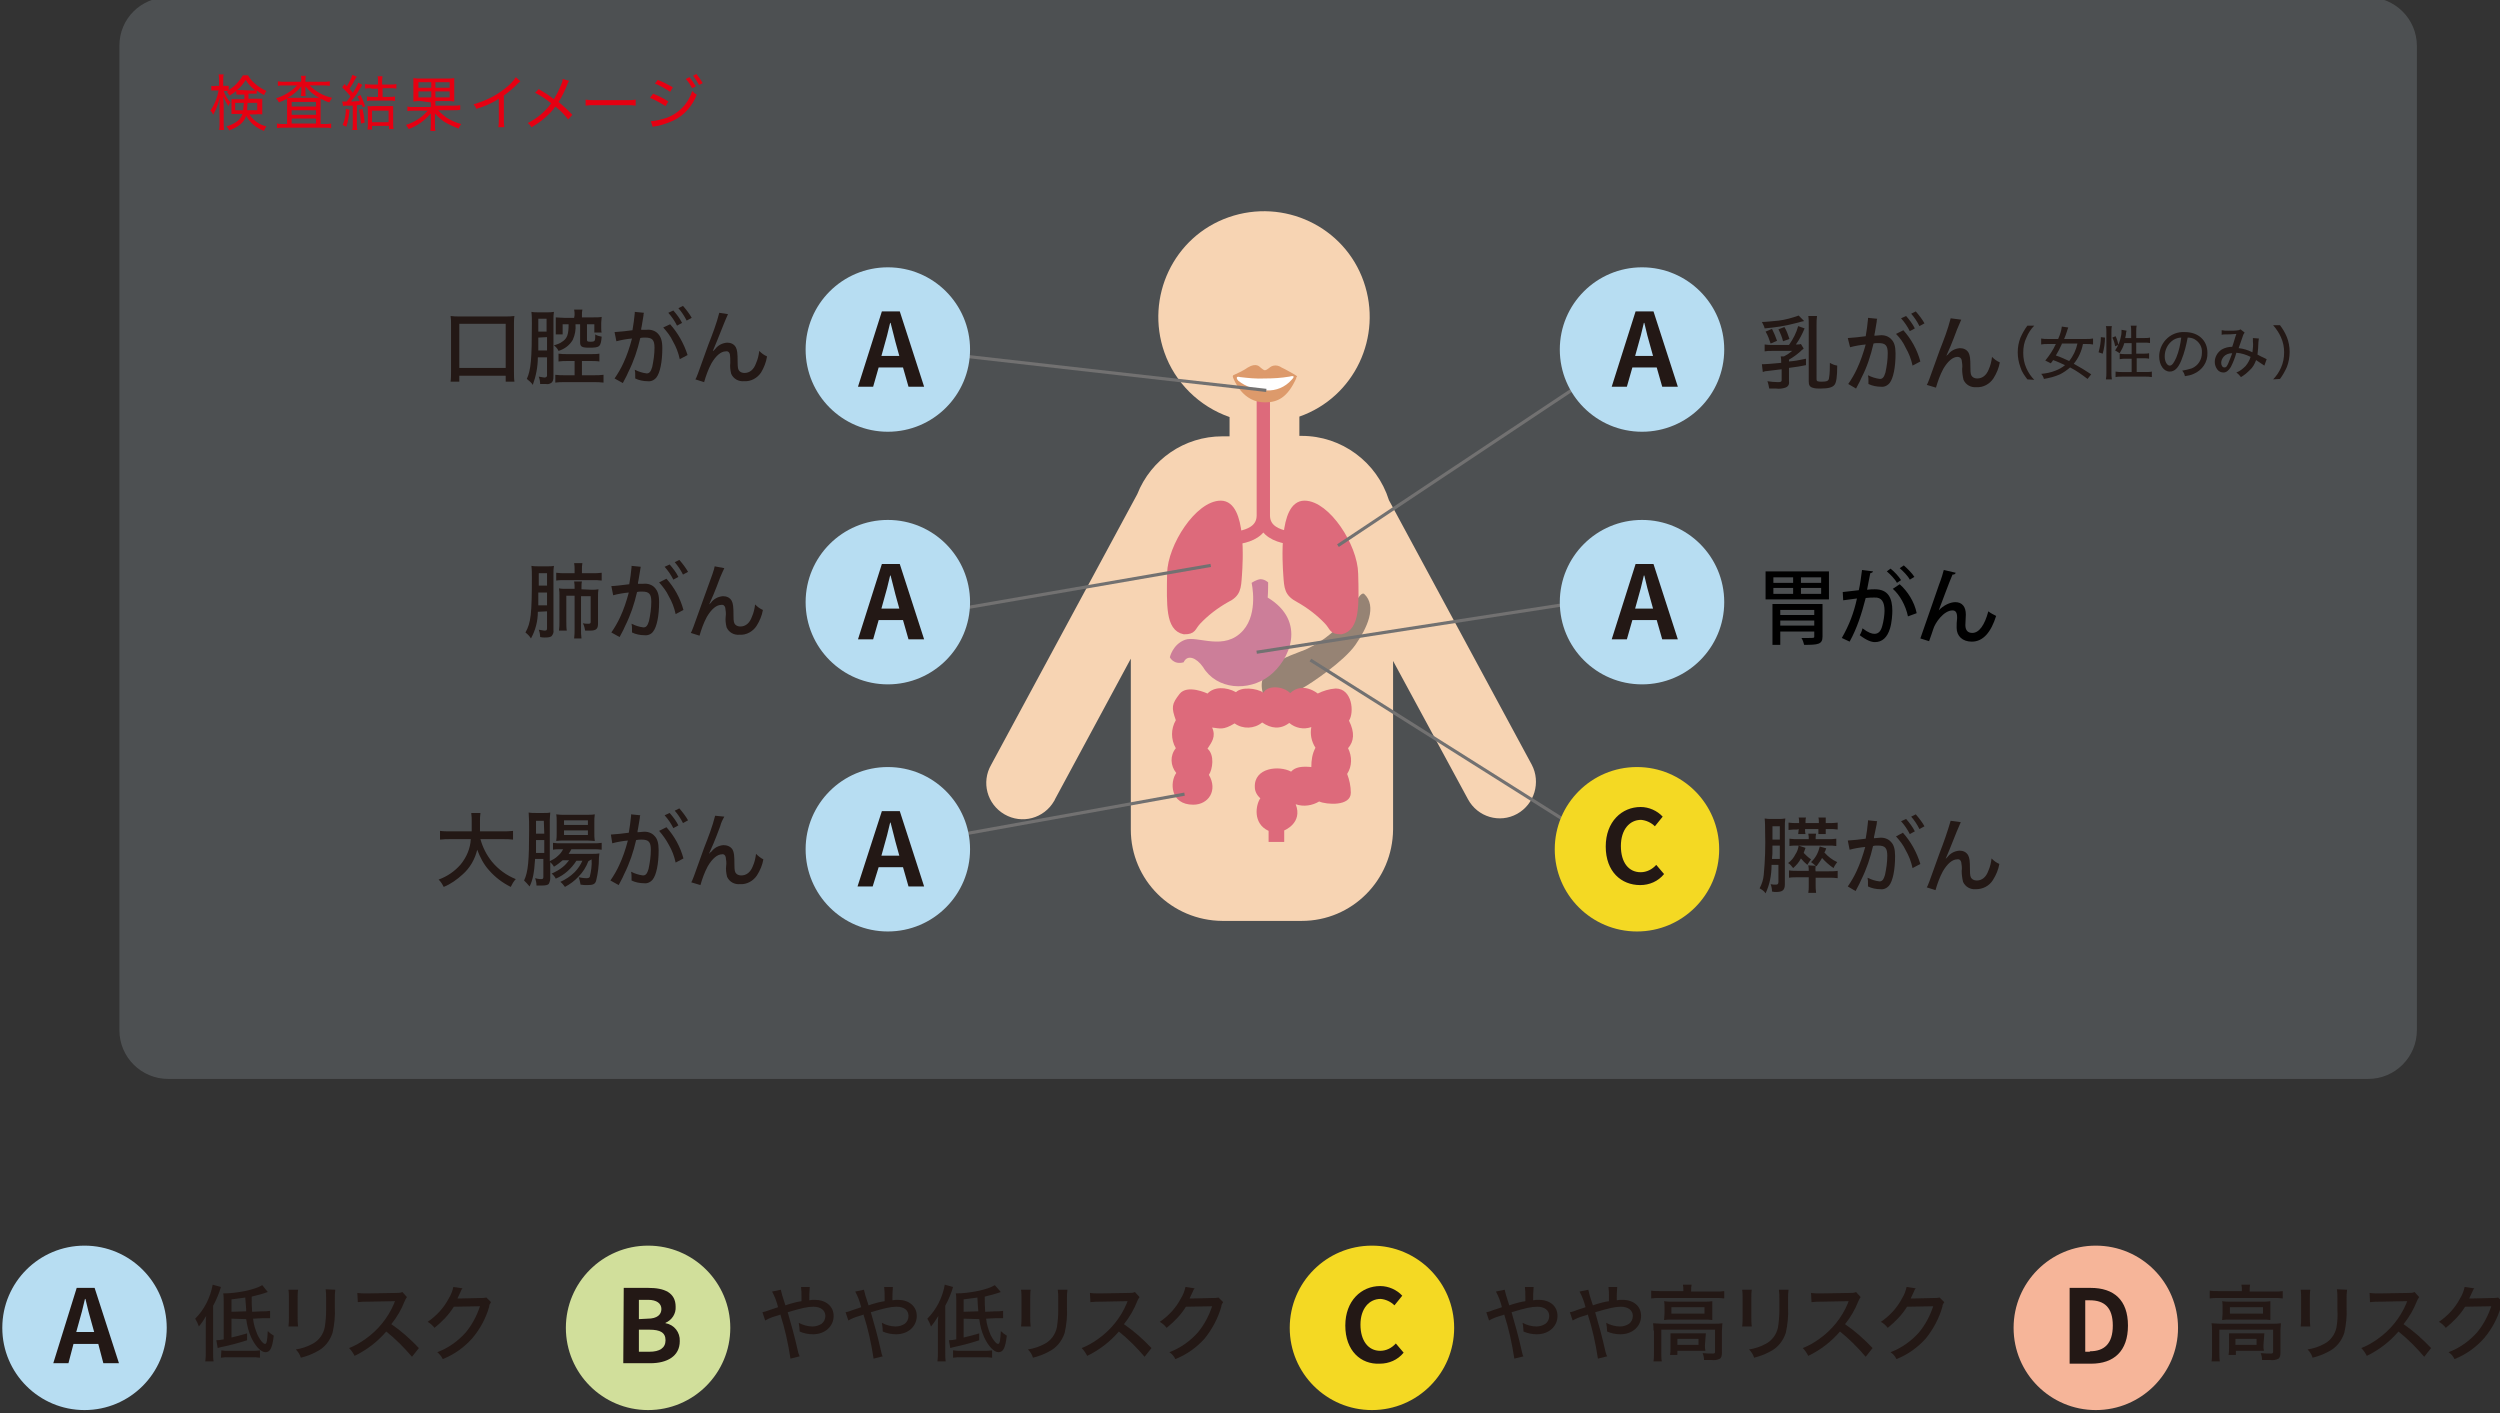 <?xml version="1.0" encoding="utf-8"?>
<!-- Generator: Adobe Illustrator 25.4.1, SVG Export Plug-In . SVG Version: 6.00 Build 0)  -->
<svg version="1.1" id="レイヤー_1" xmlns="http://www.w3.org/2000/svg" xmlns:xlink="http://www.w3.org/1999/xlink" x="0px"
	 y="0px" viewBox="0 0 544.3 307.7" style="enable-background:new 0 0 544.3 307.7;" xml:space="preserve">
<rect x="0" y="0" width="544.3" height="307.7" fill="#333333" stroke="none"/>
<style type="text/css">
	.st0{fill:#231815;}
	.st1{fill:#B7DDF2;}
	.st2{fill:#D1DF9B;}
	.st3{fill:#F4D923;}
	.st4{fill:#F6B599;}
	.st5{opacity:0.17;fill:#D1E2EC;enable-background:new    ;}
	.st6{fill:#F7D4B3;}
	.st7{fill:#968374;}
	.st8{fill:#DD6A7B;}
	.st9{fill:#DD6A7B;stroke:#DD6A7B;stroke-width:1.4;stroke-miterlimit:10;}
	.st10{fill:none;stroke:#DD6A7B;stroke-width:2.8;stroke-miterlimit:10;}
	.st11{fill:#DD9A6B;}
	.st12{fill:#FFFFFF;}
	.st13{fill:none;stroke:#727171;stroke-width:0.69;stroke-miterlimit:10;}
	.st14{fill:#E60012;}
	.st15{fill:#CC7E99;}
</style>
<path class="st0" d="M44.8,288.5c0-0.8,0-1.5,0.1-2c-0.5,0.8-1,1.6-1.6,2.3c-0.2-0.6-0.5-1.2-0.8-1.7c2-2,3.3-4.6,3.8-7.4l1.8,0.5
	c-0.4,1.4-1,2.8-1.7,4.1v10c0,0.9,0,1.5,0.1,2.1h-1.8c0.1-0.7,0.1-1.4,0.1-2.1C44.8,294.3,44.8,288.5,44.8,288.5z M50.4,287.1v4.1
	c1.3-0.3,2-0.5,3.4-0.9v1.5c-1.9,0.6-3.7,1.1-5.7,1.5c-0.3,0.1-0.5,0.1-0.7,0.2l-0.3-1.7c0.5,0,1.1-0.1,1.6-0.2v-8.4
	c0-0.5,0-1.1-0.1-1.6c3,0,6.9-0.8,8.5-1.8l1.2,1.5c-1.1,0.4-2.3,0.7-3.5,1c0,1.4,0,2,0.1,3.3l2.2-0.1c0.6,0,1.1,0,1.7-0.1v1.6
	c-0.7,0-0.7,0-1.2,0h-0.5l-2,0.1c0.1,1.2,0.5,2.4,1,3.6c0.5,1,1.2,1.9,1.6,1.9s0.5-0.9,0.6-2.8c0.4,0.4,0.8,0.7,1.3,1
	c-0.3,2.7-0.8,3.6-1.8,3.6s-2.2-1.3-3.1-3.2c-0.6-1.3-0.9-2.6-1.1-4L50.4,287.1z M48.2,294c0.5,0.1,1,0.1,1.4,0.1h5.2
	c0.6,0,1.2,0,1.8-0.1v1.6c-0.6-0.1-1.2-0.1-1.8-0.1h-4.9c-0.6,0-1.2,0-1.8,0.1L48.2,294z M53.6,285.5c0-0.9-0.1-1.3-0.2-3
	c-1.2,0.2-1.7,0.2-3,0.4v2.7L53.6,285.5z"/>
<path class="st0" d="M64.9,280.8c-0.1,0.6-0.1,1.3-0.1,1.9v3.9c0,0.7,0,1.5,0.1,2.2h-2.1c0.1-0.7,0.1-1.5,0.1-2.2v-3.9
	c0-0.6,0-1.3-0.1-1.9H64.9z M73,280.8c-0.1,0.7-0.1,1.3-0.1,2v1.9c0.1,1.8-0.1,3.7-0.5,5.5c-0.6,1.8-1.8,3.3-3.5,4.1
	c-1.1,0.6-2.2,1-3.4,1.3c-0.2-0.7-0.6-1.3-1.1-1.8c1.3-0.2,2.5-0.6,3.6-1.2c1.4-0.7,2.4-2.1,2.7-3.6c0.2-1.2,0.3-2.5,0.3-3.8v-0.7
	v-1.8c0-0.7,0-1.3-0.1-2L73,280.8z"/>
<path class="st0" d="M89.7,295.4c-1.7-2-3.6-3.9-5.6-5.5c-1.9,2.2-4.2,4-6.9,5.3c-0.3-0.6-0.7-1.2-1.2-1.7c1.3-0.5,2.5-1.2,3.6-2
	c2.7-1.9,4.9-4.6,6.2-7.7c0-0.1,0.1-0.2,0.1-0.3c0,0,0.1-0.1,0.1-0.2c-0.2,0-0.4,0-0.6,0l-5.2,0.1c-0.8,0-1.5,0-2.3,0.1l-0.1-2
	c0.6,0.1,1.2,0.1,1.9,0.1h0.5l6-0.1c0.5,0,1,0,1.4-0.2l1,1.1c-0.2,0.3-0.4,0.6-0.5,0.9c-0.7,1.8-1.7,3.5-2.9,5
	c2.2,1.5,4.2,3.3,6,5.2L89.7,295.4z"/>
<path class="st0" d="M100.7,280.5c-0.2,0.2-0.3,0.4-0.4,0.7c-0.2,0.5-0.5,1-0.7,1.5c0.1,0,0.4,0,0.8,0l4.3-0.1c0.4,0,0.8,0,1.2-0.1
	l1,1c-0.2,0.3-0.4,0.6-0.4,1c-0.7,2.5-2,4.9-3.7,6.9c-1.8,2-3.9,3.5-6.4,4.5c-0.3-0.6-0.7-1.1-1.2-1.5c2.4-0.9,4.5-2.4,6.2-4.3
	c1.4-1.7,2.4-3.6,3.1-5.7l-5.7,0.1c-1.1,1.8-2.6,3.3-4.2,4.6c-0.4-0.5-0.9-1-1.5-1.3c1.9-1.3,3.5-3,4.6-5.1c0.5-0.8,0.8-1.6,1-2.5
	L100.7,280.5z"/>
<circle class="st1" cx="18.4" cy="289.1" r="17.9"/>
<path class="st0" d="M16.7,280.4h3.9l5.3,16.4h-3.4l-1.1-4.2H16l-1.1,4.2h-3.3L16.7,280.4z M16.6,290h3.9l-0.5-1.8
	c-0.5-1.7-1-3.6-1.4-5.4h-0.1c-0.4,1.8-0.9,3.7-1.4,5.4L16.6,290z"/>
<path class="st0" d="M170,280.8c0.1,0.4,0.2,0.8,0.3,1.2c0.4,1.2,0.5,1.5,0.7,2.2l0.9-0.3c0.6-0.2,1.8-0.5,2.6-0.6c0-0.2,0-0.6,0-1
	c0-0.7,0-1.4-0.1-2.1h1.9c-0.1,1-0.1,2-0.1,2.9c0.4-0.1,0.8-0.1,1.2-0.1c2.4,0,4.1,1.4,4.1,3.5c0,2.3-1.9,4-4.5,4
	c-1,0-2-0.2-2.9-0.6c0-0.6-0.1-1.3-0.2-1.9c0.9,0.5,2,0.8,3,0.8c0.7,0,1.4-0.2,2-0.6c0.5-0.4,0.8-1,0.8-1.7c0-1.2-1-2-2.6-2
	c-1.3,0-2.6,0.3-5.6,1.2c0.9,3.2,1.3,4.4,2.3,8.8c0.1,0.3,0.2,0.6,0.3,0.8l-2,0.5c-0.5-3.3-1.2-6.5-2.2-9.6
	c-0.2,0.1-0.2,0.1-1.2,0.4c-0.7,0.2-1.4,0.5-2.1,0.9l-0.6-1.8c0.5-0.1,1.1-0.3,1.6-0.5c0.6-0.2,1.3-0.4,1.8-0.6
	c-0.3-1.2-0.7-2.3-1.3-3.4L170,280.8z"/>
<path class="st0" d="M188.1,280.8c0.1,0.4,0.2,0.8,0.3,1.2c0.4,1.2,0.5,1.5,0.7,2.2l0.9-0.3c0.6-0.2,1.8-0.5,2.6-0.6
	c0-0.2,0-0.6,0-1c0-0.7,0-1.4-0.1-2.1h1.9c-0.1,1-0.1,2-0.1,2.9c0.4-0.1,0.8-0.1,1.2-0.1c2.4,0,4.1,1.4,4.1,3.5c0,2.3-1.9,4-4.5,4
	c-1,0-2-0.2-2.9-0.6c0-0.6-0.1-1.3-0.2-1.9c0.9,0.5,2,0.8,3,0.8c0.7,0,1.4-0.2,2-0.6c0.5-0.4,0.8-1,0.8-1.7c0-1.2-0.9-2-2.6-2
	c-1.3,0-2.6,0.3-5.6,1.2c0.9,3.2,1.3,4.4,2.3,8.8c0.1,0.3,0.1,0.6,0.3,0.8l-2,0.5c-0.5-3.3-1.2-6.5-2.2-9.6
	c-0.2,0.1-0.2,0.1-1.2,0.4c-0.7,0.2-1.4,0.5-2.1,0.9l-0.6-1.8c0.6-0.1,1.1-0.3,1.6-0.5c0.6-0.2,1.3-0.4,1.8-0.6
	c-0.3-1.2-0.7-2.3-1.3-3.4L188.1,280.8z"/>
<path class="st0" d="M204.2,288.5c0-0.7,0-1.3,0.1-2c-0.5,0.8-1,1.6-1.6,2.3c-0.2-0.6-0.5-1.2-0.8-1.7c2-2,3.3-4.6,3.8-7.4l1.8,0.5
	c-0.4,1.4-1,2.8-1.7,4.1v10c0,0.9,0,1.5,0.1,2.1h-1.8c0.1-0.7,0.1-1.4,0.1-2.1L204.2,288.5z M209.8,287.1v4.1
	c1.3-0.3,2.1-0.5,3.4-0.9v1.5c-1.8,0.6-3.7,1.1-5.6,1.5c-0.3,0.1-0.5,0.1-0.7,0.2l-0.3-1.7c0.5,0,1.1-0.1,1.6-0.2v-8.4
	c0-0.5,0-1.1-0.1-1.6c3,0,6.9-0.8,8.5-1.8l1.3,1.5c-1.1,0.4-2.3,0.7-3.5,1c0,1.4,0,2,0.1,3.3l2.2-0.1c0.6,0,1.1,0,1.7-0.1v1.6
	c-0.6,0-0.7,0-1.2,0h-0.5l-2,0.1c0.1,1.2,0.5,2.4,1,3.6c0.5,1,1.2,1.9,1.6,1.9s0.5-0.9,0.6-2.8c0.4,0.4,0.8,0.7,1.3,1
	c-0.3,2.7-0.8,3.6-1.8,3.6s-2.2-1.3-3.1-3.2c-0.6-1.3-0.9-2.6-1.1-4L209.8,287.1z M207.6,294c0.5,0.1,1,0.1,1.4,0.1h5.2
	c0.6,0,1.2,0,1.8-0.1v1.6c-0.6-0.1-1.2-0.1-1.8-0.1h-4.9c-0.6,0-1.2,0-1.8,0.1V294H207.6z M213,285.5c-0.1-0.9-0.1-1.3-0.2-3
	c-1.2,0.2-1.7,0.2-3,0.4v2.7L213,285.5z"/>
<path class="st0" d="M224.4,280.8c-0.1,0.6-0.1,1.3-0.1,1.9v3.9c0,0.7,0,1.5,0.1,2.2h-2.1c0.1-0.7,0.1-1.5,0.1-2.2v-3.9
	c0-0.6,0-1.3-0.1-1.9H224.4z M232.4,280.8c-0.1,0.7-0.1,1.3-0.1,2v1.9c0.1,1.8-0.1,3.7-0.5,5.5c-0.6,1.8-1.8,3.3-3.5,4.1
	c-1.1,0.6-2.2,1-3.4,1.3c-0.2-0.7-0.6-1.3-1.1-1.8c1.3-0.2,2.5-0.6,3.6-1.2c1.4-0.7,2.4-2.1,2.7-3.6c0.2-1.2,0.3-2.5,0.3-3.7v-2.5
	c0-0.7,0-1.3-0.1-2L232.4,280.8z"/>
<path class="st0" d="M249.2,295.4c-1.7-2-3.6-3.9-5.6-5.5c-1.9,2.2-4.2,4-6.9,5.3c-0.3-0.6-0.7-1.2-1.2-1.7c1.3-0.5,2.5-1.2,3.6-2
	c2.7-1.9,4.9-4.6,6.2-7.7c0-0.1,0.1-0.2,0.1-0.3c0,0,0.1-0.1,0.1-0.2c-0.2,0-0.4,0-0.6,0l-5.2,0.1c-0.8,0-1.5,0-2.3,0.1l-0.1-2
	c0.6,0.1,1.2,0.1,1.9,0.1h0.5l6-0.1c0.5,0,1,0,1.4-0.2l1,1.1c-0.2,0.3-0.4,0.6-0.5,0.9c-0.7,1.8-1.7,3.5-2.9,5
	c2.2,1.5,4.2,3.3,6,5.2L249.2,295.4z"/>
<path class="st0" d="M260.1,280.5c-0.2,0.2-0.3,0.4-0.4,0.7c-0.2,0.5-0.5,1-0.7,1.5c0.1,0,0.4,0,0.8,0l4.3-0.1c0.4,0,0.8,0,1.2-0.1
	l1,1c-0.2,0.3-0.4,0.6-0.4,1c-0.7,2.5-2,4.9-3.6,6.9c-1.8,2-3.9,3.5-6.4,4.5c-0.3-0.6-0.7-1.1-1.3-1.5c2.4-0.9,4.5-2.4,6.2-4.3
	c1.4-1.7,2.4-3.6,3.1-5.7l-5.7,0.1c-1.1,1.8-2.6,3.3-4.2,4.6c-0.4-0.5-0.9-1-1.5-1.3c1.9-1.3,3.5-3,4.6-5.1c0.5-0.8,0.8-1.6,1-2.5
	L260.1,280.5z"/>
<circle class="st2" cx="141.1" cy="289.1" r="17.9"/>
<path class="st0" d="M135.8,280.4h5.4c3.4,0,5.9,1,5.9,4.1c0.1,1.5-0.8,2.9-2.2,3.5v0.1c1.9,0.3,3.2,2,3.1,3.9
	c0,3.3-2.8,4.8-6.4,4.8h-5.9L135.8,280.4L135.8,280.4z M141,287.1c2.1,0,3-0.9,3-2.1s-1-2-2.9-2h-2v4.2L141,287.1z M141.4,294.3
	c2.2,0,3.5-0.8,3.5-2.5s-1.2-2.3-3.5-2.3h-2.3v4.8H141.4z"/>
<path class="st0" d="M327.6,280.8c0.1,0.4,0.2,0.8,0.3,1.2c0.4,1.2,0.5,1.5,0.7,2.2l0.9-0.3c0.6-0.2,1.8-0.5,2.6-0.6
	c0-0.2,0-0.6,0-1c0-0.7,0-1.4-0.1-2.1h1.9c-0.1,1-0.1,2-0.1,2.9c0.4-0.1,0.8-0.1,1.2-0.1c2.5,0,4.1,1.4,4.1,3.5c0,2.3-1.9,4-4.5,4
	c-1,0-2-0.2-2.9-0.6c0-0.6-0.1-1.3-0.2-1.9c0.9,0.5,2,0.8,3,0.8c0.7,0,1.4-0.2,2-0.6c0.5-0.4,0.8-1,0.8-1.7c0-1.2-1-2-2.6-2
	c-1.3,0-2.6,0.3-5.6,1.2c0.9,3.2,1.3,4.4,2.3,8.8c0.1,0.3,0.1,0.6,0.3,0.8l-2,0.5c-0.5-3.3-1.2-6.5-2.2-9.6
	c-0.2,0.1-0.2,0.1-1.2,0.4c-0.7,0.2-1.4,0.5-2.1,0.9l-0.6-1.8c0.6-0.1,1.1-0.3,1.6-0.5c0.6-0.2,1.3-0.4,1.8-0.6
	c-0.3-1.2-0.7-2.3-1.3-3.4L327.6,280.8z"/>
<path class="st0" d="M345.8,280.8c0.1,0.4,0.2,0.8,0.3,1.2c0.4,1.2,0.5,1.5,0.7,2.2l0.9-0.3c0.6-0.2,1.8-0.5,2.6-0.6
	c0-0.2,0-0.6,0-1c0-0.7,0-1.4-0.1-2.1h1.9c-0.1,1-0.1,2-0.1,2.9c0.4-0.1,0.8-0.1,1.2-0.1c2.5,0,4.1,1.4,4.1,3.5c0,2.3-1.9,4-4.5,4
	c-1,0-2-0.2-2.9-0.6c0-0.6-0.1-1.3-0.2-1.9c0.9,0.5,2,0.8,3,0.8c0.7,0,1.4-0.2,2-0.6c0.5-0.4,0.8-1,0.8-1.7c0-1.2-1-2-2.6-2
	c-1.3,0-2.5,0.3-5.6,1.2c0.9,3.2,1.3,4.4,2.3,8.8c0.1,0.3,0.2,0.6,0.3,0.8l-2,0.5c-0.5-3.3-1.2-6.5-2.2-9.6
	c-0.2,0.1-0.2,0.1-1.2,0.4c-0.7,0.2-1.4,0.5-2.1,0.9l-0.6-1.8c0.6-0.1,1.1-0.3,1.6-0.5c0.6-0.2,1.3-0.4,1.8-0.6
	c-0.3-1.2-0.7-2.3-1.3-3.4L345.8,280.8z"/>
<path class="st0" d="M366.5,280.9c0-0.4,0-0.8-0.1-1.2h1.9c-0.1,0.4-0.1,0.8-0.1,1.2v0.3h5.4c0.6,0,1.2,0,1.8-0.1v1.6
	c-0.6-0.1-1.2-0.1-1.8-0.1h-12.3c-0.6,0-1.2,0-1.8,0.1V281c0.6,0.1,1.3,0.1,1.9,0.1h5.1V280.9z M360,289.7c0-0.6,0-1.1-0.1-1.6
	c0.6,0,1.1,0.1,1.8,0.1h11.5c0.6,0,1.2,0,1.8-0.1c0,0.6-0.1,1-0.1,1.6v4.7c0,0.8-0.1,1.1-0.4,1.4c-0.6,0.3-1.2,0.4-1.9,0.3h-0.8H371
	c0-0.5-0.1-1-0.3-1.5c0.9,0.1,1.6,0.1,2.2,0.1c0.4,0,0.5-0.1,0.5-0.4v-4.8h-11.7v5c0,0.6,0,1.3,0.1,1.9H360c0.1-0.6,0.1-1.3,0.1-1.9
	v-4.8H360z M362.4,284.6c0-0.4,0-0.9-0.1-1.3c0.6,0.1,1.2,0.1,1.7,0.1h7.2c0.5,0,1,0,1.6-0.1c0,0.5,0,0.7,0,1.3v1.4
	c0,0.5,0,0.9,0,1.4c-0.6-0.1-1.1-0.1-1.7-0.1H364c-0.6,0-1.1,0-1.7,0.1c0-0.4,0.1-0.9,0.1-1.4V284.6z M371.2,292.9
	c0,0.4,0,0.8,0.1,1.2c-0.4,0-1,0-1.6,0h-4.5v0.9h-1.6c0.1-0.5,0.1-1,0.1-1.5v-2c0-0.5,0-0.9,0-1.2c0.4,0,0.8,0,1.5,0h4.7
	c0.7,0,1,0,1.5,0c0,0.4-0.1,0.8-0.1,1.2L371.2,292.9z M363.9,286h7.2v-1.4h-7.2V286z M365.2,292.8h4.6v-1.3h-4.6V292.8z"/>
<path class="st0" d="M381.4,280.8c-0.1,0.6-0.1,1.3-0.1,1.9v3.9c0,0.7,0,1.5,0.1,2.2h-2.1c0.1-0.7,0.1-1.5,0.1-2.2v-3.9
	c0-0.6,0-1.3-0.1-1.9H381.4z M389.4,280.8c-0.1,0.7-0.1,1.3-0.1,2v1.9c0.1,1.8-0.1,3.7-0.5,5.5c-0.6,1.8-1.8,3.3-3.5,4.1
	c-1.1,0.6-2.2,1-3.4,1.3c-0.2-0.7-0.6-1.3-1.1-1.8c1.3-0.2,2.5-0.6,3.6-1.2c1.4-0.7,2.4-2.1,2.7-3.6c0.2-1.2,0.3-2.5,0.3-3.7v-0.7
	v-1.8c0-0.7,0-1.3-0.1-2L389.4,280.8z"/>
<path class="st0" d="M406.2,295.4c-1.7-2-3.6-3.9-5.6-5.5c-1.9,2.2-4.2,4-6.9,5.3c-0.3-0.6-0.7-1.2-1.2-1.7c1.3-0.5,2.5-1.2,3.6-2
	c2.7-1.9,4.9-4.6,6.2-7.7c0-0.1,0.1-0.2,0.1-0.3l0.1-0.2c-0.2,0-0.4,0-0.6,0l-5.2,0.1c-0.8,0-1.5,0-2.3,0.1l-0.1-2
	c0.6,0.1,1.2,0.1,1.9,0.1h0.5l6-0.1c0.5,0,1,0,1.4-0.2l1,1.1c-0.2,0.3-0.4,0.6-0.5,0.9c-0.7,1.8-1.7,3.5-2.9,5
	c2.2,1.5,4.2,3.3,6,5.2L406.2,295.4z"/>
<path class="st0" d="M417.1,280.5c-0.2,0.2-0.3,0.4-0.4,0.7c-0.2,0.5-0.5,1-0.7,1.5c0.1,0,0.4,0,0.8,0l4.3-0.1c0.4,0,0.8,0,1.2-0.1
	l1,1c-0.2,0.3-0.4,0.6-0.4,1c-0.7,2.5-2,4.9-3.6,6.9c-1.8,2-3.9,3.5-6.4,4.5c-0.3-0.6-0.7-1.1-1.3-1.5c2.4-0.9,4.5-2.4,6.2-4.3
	c1.4-1.7,2.4-3.6,3.1-5.7l-5.7,0.1c-1.1,1.8-2.6,3.3-4.2,4.6c-0.4-0.5-0.9-1-1.5-1.3c1.9-1.3,3.5-3,4.6-5.1c0.5-0.8,0.8-1.6,1-2.5
	L417.1,280.5z"/>
<circle class="st3" cx="298.7" cy="289.1" r="17.9"/>
<path class="st0" d="M292.9,288.6c0-5.4,3.5-8.6,7.6-8.6c1.8,0,3.6,0.8,4.8,2.1l-1.7,2.1c-0.8-0.8-1.9-1.3-3-1.4
	c-2.5,0-4.4,2.1-4.4,5.6s1.7,5.7,4.3,5.7c1.3,0,2.5-0.6,3.4-1.6l1.7,2c-1.3,1.6-3.2,2.4-5.2,2.4
	C296.3,297.1,292.9,294.1,292.9,288.6z"/>
<path class="st0" d="M488.1,280.9c0-0.4,0-0.8-0.1-1.2h1.9c-0.1,0.4-0.1,0.8-0.1,1.2v0.3h5.4c0.6,0,1.2,0,1.8-0.1v1.6
	c-0.6-0.1-1.2-0.1-1.8-0.1h-12.3c-0.6,0-1.2,0-1.8,0.1V281c0.6,0.1,1.3,0.1,1.9,0.1h5.1V280.9z M481.6,289.7c0-0.6,0-1.1-0.1-1.6
	c0.6,0,1.1,0.1,1.8,0.1h11.5c0.6,0,1.2,0,1.8-0.1c0,0.6-0.1,1-0.1,1.6v4.7c0,0.8-0.1,1.1-0.4,1.4c-0.6,0.3-1.2,0.4-1.9,0.3h-0.8
	h-0.9c0-0.5-0.1-1-0.3-1.5c0.9,0.1,1.6,0.1,2.2,0.1c0.4,0,0.5-0.1,0.5-0.4v-4.8h-11.7v5c0,0.6,0,1.3,0.1,1.9h-1.8
	c0.1-0.6,0.1-1.3,0.1-1.9L481.6,289.7z M483.9,284.6c0-0.4,0-0.9-0.1-1.3c0.6,0.1,1.2,0.1,1.7,0.1h7.2c0.5,0,1,0,1.6-0.1
	c0,0.5,0,0.7,0,1.3v1.4c0,0.5,0,0.9,0,1.4c-0.6-0.1-1.1-0.1-1.7-0.1h-7.1c-0.6,0-1.1,0-1.7,0.1c0-0.4,0.1-0.9,0.1-1.4V284.6z
	 M492.8,292.9c0,0.4,0,0.8,0.1,1.2c-0.4,0-1,0-1.6,0h-4.5v0.9h-1.6c0.1-0.5,0.1-1,0.1-1.5v-2c0-0.5,0-0.9,0-1.2c0.4,0,0.8,0,1.5,0
	h4.7c0.7,0,1,0,1.5,0c0,0.4-0.1,0.8-0.1,1.2L492.8,292.9z M485.5,286h7.2v-1.4h-7.2V286z M486.7,292.8h4.6v-1.3h-4.6V292.8z"/>
<path class="st0" d="M503,280.8c-0.1,0.6-0.1,1.3-0.1,1.9v3.9c0,0.7,0,1.5,0.1,2.2h-2.1c0.1-0.7,0.1-1.5,0.1-2.2v-3.9
	c0-0.6,0-1.3-0.1-1.9H503z M511,280.8c-0.1,0.7-0.1,1.3-0.1,2v1.9c0.1,1.8-0.1,3.7-0.5,5.5c-0.6,1.8-1.8,3.3-3.5,4.1
	c-1.1,0.6-2.2,1-3.4,1.3c-0.2-0.7-0.6-1.3-1.1-1.8c1.3-0.2,2.5-0.6,3.6-1.2c1.4-0.7,2.4-2.1,2.7-3.6c0.2-1.2,0.3-2.5,0.2-3.8v-2.5
	c0-0.7,0-1.3-0.1-2L511,280.8z"/>
<path class="st0" d="M527.8,295.4c-1.7-2-3.6-3.9-5.6-5.5c-1.9,2.2-4.2,4-6.9,5.3c-0.3-0.6-0.7-1.2-1.2-1.7c1.3-0.5,2.5-1.2,3.6-2
	c2.7-1.9,4.9-4.6,6.2-7.7c0-0.1,0.1-0.2,0.1-0.3l0.1-0.2c-0.2,0-0.4,0-0.6,0l-5.2,0.1c-0.8,0-1.5,0-2.3,0.1l-0.1-2
	c0.6,0.1,1.2,0.1,1.9,0.1h0.5l6-0.1c0.5,0,1,0,1.4-0.2l1,1.1c-0.2,0.3-0.4,0.6-0.5,0.9c-0.7,1.8-1.7,3.5-2.9,5
	c2.2,1.5,4.2,3.3,6,5.2L527.8,295.4z"/>
<path class="st0" d="M538.7,280.5c-0.2,0.2-0.3,0.4-0.4,0.7c-0.2,0.5-0.5,1-0.7,1.5c0.2,0,0.4,0,0.8,0l4.3-0.1c0.4,0,0.8,0,1.2-0.1
	l1,1c-0.2,0.3-0.4,0.6-0.4,1c-0.7,2.5-2,4.9-3.7,6.9c-1.8,2-3.9,3.5-6.4,4.5c-0.3-0.6-0.7-1.1-1.3-1.5c2.4-0.9,4.5-2.4,6.2-4.3
	c1.4-1.7,2.4-3.6,3.1-5.7l-5.7,0.1c-1.1,1.8-2.6,3.3-4.2,4.6c-0.4-0.5-0.9-1-1.5-1.3c1.9-1.3,3.5-3,4.6-5.1c0.5-0.8,0.8-1.6,1-2.5
	L538.7,280.5z"/>
<circle class="st4" cx="456.3" cy="289.1" r="17.9"/>
<path class="st0" d="M450.7,280.4h4.5c5,0,8.1,2.6,8.1,8.2s-3.1,8.3-8,8.3h-4.7v-16.5H450.7z M455,294.2c3.1,0,5-1.6,5-5.6
	s-1.9-5.5-5-5.5h-1v11.2h1V294.2z"/>
<path class="st5" d="M36.6-0.6h479c5.8,0,10.6,4.7,10.6,10.6v214.3c0,5.8-4.7,10.6-10.6,10.6h-479c-5.8,0-10.6-4.7-10.6-10.6V9.9
	C26,4.1,30.7-0.6,36.6-0.6z"/>
<path class="st6" d="M333.5,166.5l-31.1-57.6c-2.6-8.3-10.3-14-19-14h-0.5v-4.2c12-4.2,18.2-17.4,14-29.4s-17.4-18.2-29.4-14
	s-18.2,17.4-14,29.4c2.3,6.6,7.6,11.8,14.2,14.1V95h-1.6c-8.2,0-15.5,5-18.5,12.6l-31.8,58.9c-2.2,3.8-0.9,8.6,2.9,10.8
	s8.6,0.9,10.8-2.9c0.1-0.1,0.1-0.2,0.2-0.4l16.5-30.6v37.2c0,11,8.9,19.8,19.9,19.9h17.3c11,0,19.8-8.9,19.9-19.9v-36.7l16.3,30.1
	c2.1,3.9,6.9,5.3,10.7,3.2S335.5,170.3,333.5,166.5L333.5,166.5z"/>
<path class="st7" d="M283.9,154.9c2-1,2.6-2,2-3.4c-0.4-0.9-1.3-1.6-2.3-1.7c1.7-0.9,9-5.8,11.5-9.4s4.8-8.4,1.9-11.1
	c-0.9-0.7-3,3.9-3,3.9c-2.4,3.6-5.8,6.4-9.7,8.2c-3.3,1.4-12.5,3.7-8.7,11.1C277,155.2,280.4,156.4,283.9,154.9z"/>
<path class="st8" d="M259.8,175.2c3.3,0,5.4-3.1,3.4-6.5c0.8-1.2,1.3-4.3-0.3-5.7c0.9-1.4,1.9-2.6,1-4.6c1.8,0.2,2.4,0.6,4.9-0.9
	c1.8,1.3,4.3,1.2,6-0.2c1.9,1.3,3.9,1.6,5.9,0.1c1.3,1.1,3.1,1.5,4.8,0.9c-0.3,1.5,0,3.1,0.9,4.5c-0.7,1.3-0.9,2.7-0.9,4.2
	c-2.1-0.2-3.5,0-4.4,1c-2.6-1.4-8.1-0.9-7.9,3.4c0,0.9,0.5,1.8,1.2,2.4c-1,1.4-1.7,5.5,1.8,7.1v2.4h3.4v-2.5c0,0,4.1-1.6,2.5-5.7
	c1.7,0.6,3.6,0.3,5.1-0.6c1.6,0.7,6.9,1.1,6.9-1.9c0-1.4-0.3-2.8-0.8-4.1c1.1-1.7,1.1-3.8,0.2-5.6c1.3-1.5,1.5-3.4,0.2-6
	c1.2-1.8,0.7-7-2.9-7c-1.4,0.1-2.7,0.5-3.9,1.1c0,0-3.2-2.7-6-0.1c-1.6-1.6-5-1.7-5.8-0.1c-1.6-1-4.8-1.3-6-0.1
	c-2.2-1.2-4.8-1.2-6.2,0.3c0,0-4.4-2.1-6.1,0.1s-1.8,2.9-0.8,5.7c-1.1,1.9-1.1,4.2,0,6.1c-1.3,1.6-1.2,3.8,0.1,5.4
	C254.7,170.2,254.7,175.2,259.8,175.2z"/>
<path class="st9" d="M257.8,137.4c2.1,0,1.7-0.7,3-2.1c1.8-1.9,3.9-3.5,6.2-4.8c2.5-1.2,2.5-2.5,2.7-5.3s1-15.5-3.9-15.5
	s-10.9,9.2-11,15.2C254.7,131.8,254.5,136.7,257.8,137.4z"/>
<path class="st9" d="M292,137.4c-2.1,0-1.7-0.7-3-2.1c-1.8-1.9-3.9-3.5-6.2-4.8c-2.5-1.3-2.5-2.5-2.7-5.3s-1-15.5,3.9-15.5
	s10.9,9.2,11,15.2C295.2,131.7,295.3,136.7,292,137.4z"/>
<path class="st10" d="M266.6,117.2c0,0,8.4,0.6,8.4-5V84.6"/>
<path class="st10" d="M283.5,117.2c0,0-8.4,0.6-8.4-5V84.6"/>
<path class="st11" d="M275.5,87.6c2.6,0,4.8-1,6.7-5.2c0-0.3,0.2-0.4,0.2-0.5c-0.2-0.2-2.9-1.7-3.4-1.9c-0.7-0.5-1.7-0.6-2.4-0.1
	c-1,0.8-1.1,0.7-1.3,0.7s-1-0.7-1-0.7s-0.8-1-2.6,0.1c-1,0.7-2.1,1.2-3.2,1.7c0,0-0.2,0.2,0,0.6S270.5,87.7,275.5,87.6z"/>
<path class="st12" d="M275.4,82.4c1.8,0,3.5-0.1,5.3-0.4c0.4-0.1,1.6-0.4,0.5,0.7c-1.4,1.6-3.4,2.4-5.4,2.3c-2.3,0-4.4-0.7-6.2-2.1
	c-0.4-0.4-0.6-1.1,0.4-0.8C271.7,82.3,273.5,82.5,275.4,82.4z"/>
<path class="st0" d="M98.1,83.1c0.1-0.7,0.1-1.5,0.1-2.2V70.7c0-0.8,0-1.3-0.1-1.9c0.7,0.1,1.3,0.1,2,0.1h9.9c0.7,0,1.3,0,2-0.1
	c-0.1,0.6-0.1,1.3-0.1,1.9v10.2c0,0.7,0,1.5,0.1,2.2h-1.9v-1.3H100v1.3L98.1,83.1z M100,80.1h10.1v-9.6H100V80.1z"/>
<path class="st0" d="M117.1,77.8c0,2-0.4,4.1-1.1,6c-0.3-0.5-0.8-0.9-1.3-1.3c0.9-2,1.1-4.3,1.1-12.1c0-0.8,0-1.7-0.1-2.5
	c0.5,0.1,1.1,0.1,1.6,0.1h1.8c0.5,0,1,0,1.5-0.1c-0.1,0.6-0.1,1.1-0.1,1.7v12.3c0,0.8-0.1,1.1-0.4,1.4c-0.4,0.3-0.8,0.4-1.3,0.3
	h-1.2c0-0.5-0.1-1.1-0.3-1.6c0.4,0.1,0.8,0.1,1.2,0.2c0.2,0,0.3,0,0.5-0.2c0.1,0,0.1-0.1,0.1-0.3v-3.9H117.1z M117.2,73.5
	c0,0.3,0,0.3,0,0.9c0,0.1,0,0.4,0,1c0,0.2,0,0.5,0,0.9h1.9v-2.9L117.2,73.5z M119,69.4h-1.8v2.4v0.4h1.8V69.4z M125.1,68.6
	c0-0.4,0-0.8-0.1-1.2h1.8c-0.1,0.4-0.1,0.8-0.1,1.2v0.5h2.3c0.9,0,1.5,0,2-0.1c0,0.4-0.1,0.8-0.1,1.3v1.1c0,0.3,0,0.7,0.1,1h-1.6
	v-1.8h-1.6V74c0,0.3,0.1,0.4,0.7,0.4c1.1,0,1.1-0.1,1.1-1.6c0.4,0.3,0.9,0.4,1.4,0.5c-0.2,2.2-0.4,2.4-2.7,2.4c-1.6,0-2-0.2-2-1.2
	v-3.9h-1c0.1,1.2-0.1,2.3-0.6,3.4c-0.7,1.2-1.8,2-3.1,2.4c-0.2-0.5-0.6-0.9-1-1.2c0.6-0.2,1.3-0.4,1.8-0.8c1.1-0.7,1.4-1.6,1.4-3.8
	h-1.3v2.2H121c0-0.3,0-0.7,0-1.1v-1.4c0-0.5,0-0.8,0-1.2c0.5,0,1,0.1,1.9,0.1h2.1L125.1,68.6L125.1,68.6z M123.6,78.6
	c-0.7,0-1.3,0-2,0.1V77c0.7,0.1,1.3,0.1,2,0.1h5c0.6,0,1.3,0,1.9-0.1v1.7c-0.6-0.1-1.3-0.1-1.9-0.1h-1.9v3.1h2.6
	c0.7,0,1.4,0,2.1-0.1v1.7c-0.7-0.1-1.4-0.1-2.1-0.1h-6.4c-0.8,0-1.4,0-2,0.1v-1.7c0.7,0.1,1.3,0.1,2,0.1h2.2v-3.1H123.6z"/>
<path class="st0" d="M133.8,72.3c1.3-0.1,2.6-0.2,3.9-0.4c0.2-1.2,0.4-2.5,0.5-3.7c0-0.1,0-0.2,0-0.3l2,0.2
	c-0.1,0.2-0.1,0.4-0.1,0.6l-0.4,2.4c-0.1,0.4-0.1,0.4-0.1,0.7c0.5,0,0.8,0,1.2,0c0.9-0.1,1.9,0.2,2.5,0.9c0.6,0.7,0.9,1.5,0.9,3.1
	c0,3-0.5,5.4-1.3,6.4c-0.5,0.6-1.2,0.9-1.9,0.8c-0.9,0-1.9-0.2-2.7-0.6c0-0.2,0-0.5,0-0.7c0-0.4,0-0.8-0.1-1.2
	c0.8,0.4,1.7,0.7,2.6,0.8c0.6,0,0.9-0.4,1.2-1.4c0.3-1.4,0.5-2.8,0.5-4.2c0-1.7-0.5-2.2-2-2.2c-0.4,0-0.8,0-1.1,0.1
	c-0.6,2.6-1.4,5-2.6,7.4c-0.1,0.3-0.5,1.1-1.2,2.4l-1.8-1c0.7-1,1.4-2.2,1.9-3.3c0.8-1.7,1.4-3.5,1.9-5.4c-1.1,0.1-2.3,0.3-3.4,0.6
	L133.8,72.3z M145.9,70.6c1.7,1.9,3,4.2,3.8,6.7l-1.7,0.9c-0.3-1.4-0.8-2.7-1.5-3.9c-0.5-1.1-1.3-2.1-2.1-3L145.9,70.6z M146.6,67.6
	c0.7,0.8,1.4,1.7,1.9,2.7l-1.1,0.6c-0.5-1-1.1-1.9-1.9-2.8L146.6,67.6z M148.7,66.6c0.7,0.8,1.4,1.7,1.9,2.6l-1.1,0.6
	c-0.5-1-1.1-1.9-1.8-2.7L148.7,66.6z"/>
<path class="st0" d="M158.5,68.4c-0.3,0.7-0.6,1.3-0.9,2.1c-1.2,3-1.9,4.8-2.4,5.9h0.1l0.4-0.4c0.6-0.8,1.5-1.3,2.6-1.4
	c0.8,0,1.5,0.3,1.9,1c0.3,0.6,0.4,1.2,0.4,3.3c0,1.2,0.1,1.6,0.4,1.9c0.3,0.3,0.7,0.4,1.1,0.4c1.1,0,2-0.7,2.5-2.1
	c0.4-0.9,0.6-1.8,0.7-2.7c0.5,0.5,1,0.9,1.7,1.2c-0.2,1.3-0.7,2.5-1.3,3.5c-0.8,1.2-2.2,2-3.7,1.9c-1.2,0.1-2.3-0.5-2.8-1.6
	c-0.2-0.8-0.3-1.6-0.2-2.4c0-0.6,0-1.3-0.1-1.9c-0.1-0.4-0.4-0.7-0.9-0.6c-1,0-2.1,0.9-3.1,2.6c-0.7,1.3-1.2,2.7-1.6,4.1l-1.9-0.6
	c0.3-0.5,0.3-0.5,2.8-7.5c0.9-2.3,1.8-4.6,2.4-7L158.5,68.4z"/>
<path class="st0" d="M117.1,133.2c0,2-0.5,4-1.5,5.8c-0.3-0.5-0.7-0.9-1.2-1.3c1.2-2.1,1.4-4.1,1.4-12c0-0.8,0-1.7-0.1-2.5
	c0.5,0.1,1.1,0.1,1.6,0.1h1.9c0.5,0,1,0,1.4-0.1c-0.1,0.6-0.1,1.1-0.1,1.7v12.3c0.1,0.5-0.1,0.9-0.4,1.3c-0.3,0.2-0.6,0.3-1.5,0.3
	c-0.3,0-0.5,0-1-0.1c0-0.5-0.1-1.1-0.3-1.6c0.4,0.1,0.8,0.1,1.2,0.2c0.5,0,0.6-0.1,0.6-0.5v-3.7L117.1,133.2z M117.2,128.9
	c0,0.6,0,1,0,1.3c0,1,0,1.1,0,1.6h1.9V129h-1.9V128.9z M119.1,124.8h-1.8v2.7h1.8V124.8z M125.1,124c0-0.5,0-0.9-0.1-1.4h1.8
	c-0.1,0.5-0.1,0.9-0.1,1.4v0.8h2.3c0.7,0,1.3,0,2-0.1v1.7c-0.7-0.1-1.3-0.1-2-0.1h-6c-0.6,0-1.3,0-1.9,0.1v-1.7
	c0.7,0.1,1.3,0.1,2,0.1h2V124z M128.8,128.4c0.5,0,1,0,1.5-0.1c-0.1,0.5-0.1,1-0.1,1.6v5.9c0,1.1-0.4,1.5-1.7,1.5h-1.1
	c-0.1-0.5-0.2-1.1-0.5-1.6c0.4,0.1,0.8,0.1,1.2,0.1c0.4,0,0.5-0.1,0.5-0.4v-5.6h-2.1v7.2c0,0.7,0,1.3,0.1,2H125
	c0.1-0.7,0.1-1.4,0.1-2.1v-7.2h-1.8v5.7c0,0.6,0,1.3,0.1,1.9h-1.7c0.1-0.7,0.1-1.3,0.1-2v-5.6c0-0.5,0-1-0.1-1.6
	c0.5,0.1,1.1,0.1,1.6,0.1h1.8V128c0-0.5,0-0.9-0.1-1.4h1.7c-0.1,0.4-0.1,0.9-0.1,1.4v0.3L128.8,128.4z"/>
<path class="st0" d="M133.1,127.6c0.6,0,2.4-0.2,3.9-0.4c0.2-1.2,0.4-2.5,0.5-3.7c0-0.1,0-0.2,0-0.3l2,0.2c0,0.2-0.1,0.4-0.1,0.6
	l-0.4,2.4c-0.1,0.4-0.1,0.4-0.1,0.7c0.5,0,0.8,0,1.2,0c0.9-0.1,1.9,0.2,2.5,0.9s0.9,1.5,0.9,3.1c0,3-0.5,5.4-1.3,6.4
	c-0.4,0.6-1.2,0.9-1.9,0.8c-0.9,0-1.9-0.2-2.7-0.6c0-0.2,0-0.5,0-0.7c0-0.4,0-0.8-0.1-1.2c0.8,0.4,1.7,0.7,2.6,0.8
	c0.6,0,0.9-0.4,1.2-1.4c0.3-1.4,0.5-2.8,0.5-4.2c0-1.7-0.5-2.2-2-2.2c-0.4,0-0.8,0-1.1,0.1c-0.6,2.6-1.4,5-2.6,7.4
	c-0.1,0.3-0.5,1.1-1.2,2.4l-1.8-1c0.7-1,1.4-2.2,1.9-3.3c0.8-1.7,1.4-3.5,1.9-5.4c-1.1,0.1-2.3,0.3-3.4,0.6L133.1,127.6z M145.1,126
	c1.7,1.9,3,4.2,3.7,6.8l-1.7,0.9c-0.3-1.4-0.8-2.7-1.5-3.9c-0.5-1.1-1.3-2.1-2.1-3L145.1,126z M145.8,122.9c0.7,0.8,1.4,1.7,1.9,2.7
	l-1.1,0.6c-0.5-1-1.1-1.9-1.9-2.8L145.8,122.9z M147.9,121.9c0.7,0.8,1.4,1.7,1.9,2.6l-1.1,0.6c-0.5-1-1.1-1.9-1.8-2.7L147.9,121.9z
	"/>
<path class="st0" d="M157.7,123.7c-0.3,0.6-0.6,1.3-0.9,2c-1.1,3-1.9,4.8-2.4,5.9l0,0c0.1-0.1,0.1-0.1,0.4-0.4
	c0.6-0.8,1.5-1.3,2.6-1.4c0.8,0,1.5,0.3,1.9,1c0.3,0.6,0.4,1.2,0.4,3.3c0,1.2,0.1,1.6,0.4,1.9c0.3,0.3,0.7,0.4,1.1,0.4
	c1.1,0,2-0.7,2.5-2.1c0.4-0.9,0.6-1.8,0.7-2.7c0.5,0.5,1,0.9,1.7,1.2c-0.2,1.2-0.7,2.4-1.4,3.5c-0.8,1.2-2.2,2-3.7,1.9
	c-1.2,0.1-2.3-0.5-2.8-1.6c-0.2-0.8-0.3-1.6-0.2-2.4c0.1-0.6,0-1.3-0.1-1.9c-0.1-0.4-0.4-0.7-0.9-0.6c-1,0-2.1,0.9-3.1,2.6
	c-0.7,1.3-1.2,2.7-1.6,4.1l-1.9-0.6c0.3-0.5,0.3-0.5,2.8-7.5c1.9-5.2,2.3-6.3,2.4-7L157.7,123.7z"/>
<path class="st0" d="M104.6,182.7c0.5,1.8,1.3,3.4,2.5,4.9c1.4,1.7,3.2,3,5.2,3.8c-0.5,0.5-0.8,1.1-1.1,1.7
	c-1.8-0.9-3.4-2.1-4.7-3.6c-1.2-1.3-2-2.9-2.6-4.5c-0.5,2.1-1.6,4-3.2,5.4c-1.2,1.1-2.6,2.1-4.1,2.7c-0.3-0.6-0.6-1.1-1.1-1.6
	c1.9-0.7,3.5-1.8,4.8-3.3c1.3-1.6,2.1-3.5,2.2-5.5H98c-0.7,0-1.4,0-2.2,0.1v-1.9c0.7,0.1,1.5,0.1,2.2,0.1h4.7c0-0.9,0-1.3,0-2
	s0-1.3-0.1-2h2c-0.1,0.7-0.1,1.3-0.1,2c0,0.8,0,1.3,0,2h5c0.7,0,1.4,0,2.2-0.1v1.9c-0.7-0.1-1.4-0.1-2.1-0.1L104.6,182.7
	L104.6,182.7z"/>
<path class="st0" d="M128.1,187.5c-0.5,1.3-1.2,2.4-2.1,3.3c-0.9,1-1.9,1.7-3,2.3c-0.3-0.4-0.6-0.8-1-1.1c1.1-0.5,2.2-1.2,3.1-2.1
	c0.7-0.7,1.3-1.6,1.7-2.5h-1.3c-1.1,1.7-2.6,3.1-4.5,3.9c-0.2-0.4-0.5-0.8-0.9-1.1c0.9-0.4,1.8-0.9,2.5-1.5c0.5-0.4,0.9-0.9,1.3-1.4
	h-1.4c-0.6,0.5-1.2,1-1.9,1.4c-0.2-0.4-0.5-0.7-0.8-1v3.5c0,0.4-0.1,0.8-0.3,1.2c-0.2,0.3-0.7,0.4-1.6,0.4c-0.4,0-0.6,0-1.1,0
	c0-0.5-0.1-1.1-0.3-1.6c0.4,0.1,0.8,0.2,1.3,0.2c0.4,0,0.5-0.1,0.5-0.5V187h-1.8c-0.2,3.1-0.5,4.6-1.2,6c-0.4-0.5-0.8-0.9-1.2-1.3
	c0.9-1.9,1.1-4.3,1.1-11c0-1.3,0-2.5-0.1-3.8c0.5,0.1,1.1,0.1,1.6,0.1h1.7c0.5,0,1,0,1.4-0.1c0,0.5-0.1,1.1-0.1,1.6v9
	c0.6-0.3,1.2-0.6,1.7-1.1c0.5-0.4,0.9-0.9,1.2-1.5H122c-0.5,0-1.1,0-1.6,0.1v-1.5c0.6,0.1,1.1,0.1,1.7,0.1h7.1c0.6,0,1.2,0,1.8-0.1
	v1.5c-0.6-0.1-1.2-0.1-1.8-0.1h-4.8c-0.2,0.4-0.4,0.7-0.6,1h5.1c0.5,0,1.1,0,1.6-0.1c0,0.3-0.1,0.7-0.1,1c0,1.6-0.2,3.3-0.6,4.9
	c-0.2,0.8-0.7,1-1.9,1c-0.5,0-1,0-1.5-0.1c-0.1-0.5-0.2-1.1-0.4-1.6c0.6,0.1,1.1,0.2,1.7,0.2c0.4,0,0.6-0.1,0.7-0.3
	c0.3-1.2,0.5-2.5,0.4-3.8L128.1,187.5z M116.7,182.9v2.8h1.8v-2.8H116.7z M118.4,178.7h-1.7v2.8h1.8L118.4,178.7z M122.8,183
	c-0.6,0-1.1,0-1.7,0.1c0.1-0.6,0.1-1.1,0.1-1.7v-2.5c0-0.5,0-1.1-0.1-1.6c0.6,0.1,1.2,0.1,1.8,0.1h4.7c0.6,0,1.3,0,1.9-0.1
	c-0.1,0.6-0.1,1.2-0.1,1.7v2.4c0,0.6,0,1.1,0.1,1.7c-0.4,0-0.9-0.1-1.6-0.1L122.8,183z M122.8,179.6h5.2v-1h-5.2V179.6z
	 M122.8,181.8h5.2v-1h-5.2V181.8z"/>
<path class="st0" d="M133,181.7c1.3-0.1,2.6-0.2,3.9-0.4c0.2-1.2,0.4-2.5,0.5-3.7c0-0.1,0-0.2,0-0.3l2,0.2c-0.1,0.2-0.1,0.4-0.1,0.6
	l-0.4,2.4c-0.1,0.4-0.1,0.4-0.1,0.7c0.5,0,0.8-0.1,1.2-0.1c0.9-0.1,1.9,0.2,2.5,0.9c0.6,0.6,0.9,1.5,0.9,3.1c0,3-0.5,5.4-1.3,6.4
	c-0.5,0.6-1.2,0.9-1.9,0.8c-0.9,0-1.9-0.2-2.7-0.6c0-0.2,0-0.5,0-0.7c0-0.4,0-0.8-0.1-1.2c0.8,0.4,1.7,0.7,2.6,0.8
	c0.6,0,0.9-0.4,1.2-1.4c0.3-1.4,0.5-2.8,0.5-4.2c0-1.7-0.5-2.2-2-2.2c-0.4,0-0.8,0-1.2,0.1c-0.6,2.6-1.4,5-2.6,7.4
	c-0.1,0.3-0.5,1.1-1.2,2.4l-1.8-1c0.7-1,1.4-2.2,1.9-3.3c0.8-1.7,1.4-3.5,1.9-5.4c-1.1,0.1-2.3,0.3-3.4,0.6L133,181.7z M145.1,180.1
	c1.7,1.9,3,4.2,3.7,6.8l-1.7,0.9c-0.3-1.4-0.8-2.7-1.5-3.9c-0.6-1.1-1.3-2.1-2.1-3L145.1,180.1z M145.8,177c0.7,0.8,1.4,1.7,1.9,2.7
	l-1.1,0.6c-0.5-1-1.1-1.9-1.9-2.8L145.8,177z M147.9,176c0.7,0.8,1.4,1.7,1.9,2.6l-1.1,0.6c-0.5-1-1.1-1.9-1.8-2.7L147.9,176z"/>
<path class="st0" d="M157.7,177.8c-0.4,0.7-0.7,1.3-0.9,2.1c-1.1,3-1.9,4.8-2.4,5.9h0.1c0.1-0.2,0.2-0.3,0.4-0.4
	c0.6-0.8,1.5-1.3,2.6-1.4c0.8,0,1.6,0.3,2,1c0.3,0.6,0.4,1.1,0.4,3.3c0,1.2,0.1,1.6,0.4,1.9c0.3,0.3,0.7,0.4,1.1,0.4
	c1.1,0,2-0.7,2.5-2c0.4-0.9,0.6-1.8,0.7-2.7c0.5,0.5,1,0.9,1.6,1.2c-0.2,1.2-0.7,2.4-1.4,3.5c-0.8,1.2-2.2,2-3.7,1.9
	c-1.2,0.1-2.3-0.5-2.8-1.6c-0.2-0.8-0.3-1.6-0.2-2.4c0.1-0.6,0-1.3-0.1-1.9c-0.1-0.4-0.4-0.7-0.8-0.6c-1,0-2.1,0.9-3.1,2.6
	c-0.7,1.3-1.2,2.7-1.6,4.1l-2-0.6c0.3-0.5,0.3-0.5,2.8-7.5c0.9-2.3,1.8-4.6,2.4-7L157.7,177.8z"/>
<line class="st13" x1="205.2" y1="77" x2="275.7" y2="85"/>
<line class="st13" x1="207" y1="132.9" x2="263.6" y2="123.1"/>
<line class="st13" x1="291.3" y1="118.8" x2="345.4" y2="82.8"/>
<line class="st13" x1="207" y1="182.1" x2="257.9" y2="172.9"/>
<line class="st13" x1="285.3" y1="143.7" x2="345.4" y2="181.6"/>
<circle class="st1" cx="193.3" cy="76.1" r="17.9"/>
<path class="st0" d="M192,67.8h3.9l5.3,16.4h-3.4l-1.2-4.2h-5.3l-1.2,4.2h-3.3L192,67.8z M191.9,77.5h3.9l-0.5-1.8
	c-0.5-1.7-0.9-3.6-1.4-5.4h-0.1c-0.4,1.8-0.9,3.7-1.4,5.4L191.9,77.5z"/>
<circle class="st1" cx="193.3" cy="131.1" r="17.9"/>
<path class="st0" d="M192,122.8h3.9l5.3,16.4h-3.4l-1.2-4.2h-5.3l-1.2,4.2h-3.3L192,122.8z M191.9,132.5h3.9l-0.5-1.8
	c-0.5-1.7-0.9-3.6-1.4-5.4h-0.1c-0.4,1.8-0.9,3.7-1.4,5.4L191.9,132.5z"/>
<circle class="st1" cx="193.3" cy="184.9" r="17.9"/>
<path class="st0" d="M192,176.6h3.9l5.3,16.4h-3.4l-1.2-4.2h-5.3L190,193h-3.3L192,176.6z M191.9,186.3h3.9l-0.5-1.8
	c-0.5-1.7-0.9-3.6-1.4-5.4h-0.1c-0.4,1.8-0.9,3.7-1.4,5.4L191.9,186.3z"/>
<g>
	<path class="st0" d="M385.7,188.4c0,2.1-0.4,4.2-1.3,6.1c-0.3-0.5-0.8-0.8-1.3-1.1c0.5-0.9,0.8-1.9,0.9-2.9
		c0.3-3.1,0.4-6.3,0.3-9.5c0-0.9,0-1.9-0.1-2.8c0.5,0.1,1,0.1,1.5,0.1h1.5c0.5,0,1,0,1.5-0.1c-0.1,0.6-0.1,1.2-0.1,1.8v12.5
		c0,1.3-0.5,1.7-1.9,1.7c-0.3,0-0.5,0-0.9-0.1c0-0.5-0.1-1.1-0.3-1.6c0.4,0.1,0.8,0.1,1.1,0.1c0.4,0,0.6-0.1,0.6-0.6v-3.7h-1.5
		V188.4z M387.5,187v-2.9h-1.6c0,1.9,0,1.9-0.1,2.9H387.5z M387.5,182.8v-2.9h-1.6v2.9H387.5z M393.1,184.6l-0.4,1.1
		c0.5,0.5,1,1,1.6,1.4c-0.3,0.4-0.6,0.8-0.8,1.2c-0.5-0.4-1-0.9-1.4-1.4c-0.4,0.8-1,1.5-1.7,2.1c-0.3-0.4-0.6-0.8-1.1-1.1
		c0.7-0.5,1.2-1.1,1.6-1.9c0.4-0.6,0.6-1.2,0.7-1.9L393.1,184.6z M391.3,180.6c-0.6,0-1.2,0-1.9,0.1v-1.6c0.6,0.1,1.2,0.1,1.9,0.1
		h0.4V179c0-0.3,0-0.7-0.1-1h1.6c-0.1,0.3-0.1,0.7-0.1,1v0.2h2.9V179c0-0.3,0-0.7-0.1-1h1.6c0,0.3,0,0.6,0,1v0.2h0.7
		c0.6,0,1.2,0,1.9-0.1v1.5c-0.6-0.1-1.2-0.1-1.9-0.1h-0.7v0.2c0,0.3,0,0.6,0,0.9h-1.6c0-0.3,0-0.6,0-0.9v-0.2H393v0.2
		c0,0.3,0,0.6,0.1,0.9h-1.6c0-0.3,0.1-0.6,0.1-0.9v-0.2L391.3,180.6z M395.3,188.5c-0.3-0.3-0.6-0.5-1-0.8c1-0.9,1.6-2.1,1.9-3.4
		l1.4,0.4c-0.2,0.6-0.2,0.6-0.4,0.9c0.8,0.9,1.7,1.6,2.8,2.1c-0.3,0.4-0.6,0.8-0.8,1.3c-0.9-0.6-1.8-1.4-2.5-2.2
		c-0.3,0.6-0.8,1.2-1.2,1.8L395.3,188.5c0,0.4-0.1,0.8,0,1.2h2.9c0.6,0,1.3,0,1.9-0.1v1.6c-0.6-0.1-1.2-0.1-1.9-0.1h-2.9v1.3
		c0,0.7,0,1.3,0.1,2h-1.7c0.1-0.5,0.1-1,0.1-1.5V191h-2.4c-0.6,0-1.3,0-1.9,0.1v-1.6c0.6,0.1,1.3,0.1,1.9,0.1h2.4
		c0-0.4,0-0.8-0.1-1.2L395.3,188.5z M393.8,182.7c0-0.4,0-0.8-0.1-1.2h1.7c-0.1,0.4-0.1,0.8-0.1,1.2h2.7c0.6,0,1.2,0,1.8-0.1v1.6
		c-0.6-0.1-1.1-0.1-1.7-0.1h-6.9c-0.5,0-1.1,0-1.6,0.1v-1.6c0.6,0.1,1.2,0.1,1.8,0.1H393.8z"/>
	<path class="st0" d="M402.3,183c1.3-0.1,2.6-0.2,3.9-0.4c0.2-1.2,0.4-2.5,0.5-3.7c0-0.1,0-0.2,0-0.3l2,0.2
		c-0.1,0.2-0.1,0.4-0.1,0.6l-0.5,2.4c-0.1,0.4-0.1,0.4-0.1,0.7c0.5,0,0.8-0.1,1.2-0.1c0.9-0.1,1.9,0.2,2.5,0.9
		c0.6,0.6,0.9,1.5,0.9,3.1c0,3-0.5,5.4-1.3,6.4c-0.5,0.6-1.2,0.9-1.9,0.8c-0.9,0-1.9-0.2-2.7-0.6c0-0.2,0-0.5,0-0.7
		c0-0.4,0-0.8-0.1-1.2c0.8,0.4,1.7,0.7,2.6,0.8c0.6,0,0.9-0.4,1.2-1.4c0.3-1.4,0.5-2.8,0.5-4.2c0-1.7-0.5-2.2-2-2.2
		c-0.4,0-0.8,0-1.1,0.1c-0.6,2.6-1.4,5-2.6,7.4c-0.1,0.3-0.5,1.1-1.2,2.4l-1.7-1c0.7-1,1.4-2.2,1.9-3.3c0.8-1.7,1.4-3.5,1.9-5.3
		c-1.1,0.1-2.3,0.3-3.4,0.6L402.3,183z M414.3,181.3c1.7,1.9,3,4.2,3.8,6.8l-1.7,0.9c-0.3-1.4-0.8-2.7-1.5-3.9
		c-0.5-1.1-1.3-2.1-2.1-3L414.3,181.3z M415,178.3c0.7,0.8,1.4,1.7,1.9,2.7l-1.1,0.6c-0.5-1-1.1-1.9-1.9-2.8L415,178.3z
		 M417.1,177.3c0.7,0.8,1.4,1.7,1.9,2.6l-1.1,0.6c-0.5-1-1.1-1.9-1.8-2.7L417.1,177.3z"/>
	<path class="st0" d="M426.9,179c-0.3,0.7-0.6,1.4-0.9,2.1c-1.2,3-1.9,4.8-2.4,5.9l0,0c0.1-0.1,0.1-0.1,0.4-0.4
		c0.6-0.8,1.5-1.3,2.6-1.4c0.8,0,1.5,0.3,1.9,1c0.3,0.6,0.4,1.1,0.4,3.2c0,1.2,0.1,1.6,0.4,1.9c0.3,0.3,0.7,0.4,1.1,0.4
		c1.1,0,2-0.7,2.5-2.1c0.4-0.9,0.6-1.8,0.7-2.7c0.5,0.5,1,0.9,1.7,1.2c-0.2,1.2-0.7,2.4-1.4,3.5c-0.8,1.3-2.2,2-3.7,2
		c-1.2,0.1-2.3-0.5-2.8-1.6c-0.2-0.8-0.3-1.6-0.3-2.4c0.1-0.6,0-1.3-0.1-1.9c-0.1-0.4-0.4-0.7-0.9-0.6c-1,0-2.1,0.9-3.1,2.6
		c-0.7,1.3-1.2,2.7-1.6,4.1l-1.9-0.6c0.3-0.5,0.3-0.5,2.8-7.5c0.9-2.3,1.7-4.6,2.4-7L426.9,179z"/>
</g>
<g>
	<circle class="st3" cx="356.4" cy="184.9" r="17.9"/>
	<path class="st0" d="M349.6,184.3c0-5.4,3.5-8.6,7.6-8.6c1.8,0,3.6,0.8,4.8,2.1l-1.7,2.1c-0.8-0.8-1.9-1.3-3-1.4
		c-2.5,0-4.4,2.1-4.4,5.7s1.7,5.7,4.3,5.7c1.3,0,2.5-0.6,3.4-1.6l1.7,2c-1.3,1.6-3.2,2.4-5.2,2.4C353,192.7,349.6,189.8,349.6,184.3
		z"/>
</g>
<path class="st14" d="M51.4,19.8c-0.4,0.4-0.9,0.7-1.4,1c-0.2-0.3-0.4-0.5-0.6-0.8l0.4-0.2c-0.2,0-0.4,0-0.7,0h-0.4
	c0.3,0.9,0.8,1.8,1.5,2.5c-0.2,0.2-0.4,0.5-0.5,0.8c-0.4-0.7-0.8-1.4-1.1-2.1c0,0.5,0.1,1.3,0.1,2v3.8c0,0.5,0,1,0.1,1.5h-1.1
	c0.1-0.5,0.1-1,0.1-1.5v-3.5c0-0.6,0-1.2,0.1-2c-0.1,0.2-0.1,0.4-0.2,0.5C47.4,22.9,47,24,46.4,25c-0.1-0.3-0.3-0.7-0.6-0.9
	c0.9-1.3,1.5-2.8,1.8-4.4h-0.7c-0.3,0-0.6,0-0.9,0v-1c0.3,0,0.6,0.1,0.9,0h0.8v-1.1c0-0.5,0-0.9-0.1-1.4h1.1
	c-0.1,0.4-0.1,0.9-0.1,1.3v1.2H49c0.3,0,0.5,0,0.8,0v0.9c1.3-0.8,2.3-1.9,3.1-3.2H54c0.4,0.7,0.9,1.3,1.5,1.8
	c0.8,0.7,1.6,1.2,2.5,1.6c-0.2,0.3-0.4,0.6-0.5,0.9c-0.6-0.3-1.1-0.6-1.6-1v0.7c-0.3,0-0.6,0-1.1,0h-0.7V21c0,0.2,0,0.2,0,0.5h1.8
	c0.5,0,0.8,0,1.2,0c0,0.4,0,0.6,0,1v1.4c0,0.3,0,0.7,0,1c-0.4,0-0.8-0.1-1.3,0h-1.5c0.8,1.3,2.2,2.3,3.7,2.6c-0.2,0.3-0.4,0.6-0.5,1
	c-1.7-0.6-3.1-1.8-3.9-3.3c-0.5,1.5-1.6,2.4-3.7,3.2c-0.1-0.3-0.3-0.6-0.6-0.9c0.8-0.2,1.5-0.5,2.2-1c0.6-0.4,1.1-1,1.3-1.7h-1.2
	c-0.4,0-0.8,0-1.2,0c0-0.2,0-0.5,0-0.8v-1.5c0-0.4,0-0.6,0-0.9c0.4,0,0.8,0,1.1,0h1.7v-1h-0.6c-0.5,0-0.7,0-1.1,0L51.4,19.8z
	 M51.2,22.4V24h1.7c0.1-0.5,0.1-1,0.2-1.6H51.2z M54.7,19.7c0.3,0,0.6,0,0.9,0c-0.8-0.6-1.6-1.4-2.1-2.3c-0.5,0.8-1.1,1.6-1.9,2.2
	c0.3,0,0.6,0,0.9,0L54.7,19.7z M53.9,22.4c0,0.5-0.1,1.1-0.1,1.6H56v-1.6H53.9z"/>
<path class="st14" d="M65.6,17.5c0-0.3,0-0.7-0.1-1h1.1c-0.1,0.3-0.1,0.7-0.1,1v0.3h3.9c0.5,0,0.9,0,1.4-0.1v1
	c-0.5-0.1-0.9-0.1-1.4-0.1h-3c1.3,1.3,3,2.3,4.9,2.7c-0.2,0.3-0.4,0.6-0.6,1c-0.7-0.2-1.3-0.5-1.9-0.8c0,0.3,0,0.8,0,1.3V27h0.9
	c0.5,0,0.9,0,1.4-0.1v1c-0.5-0.1-1-0.1-1.4-0.1h-8.9c-0.5,0-1,0-1.5,0.1v-1c0.5,0.1,0.9,0.1,1.4,0.1h0.8v-4.3c0-0.5,0-0.9,0-1.2
	c-0.6,0.3-1.2,0.6-1.8,0.8c-0.1-0.3-0.3-0.6-0.6-0.9c1.7-0.5,3.3-1.5,4.6-2.8h-2.9c-0.5,0-0.9,0-1.3,0.1v-1c0.5,0.1,0.9,0.1,1.4,0.1
	h3.6L65.6,17.5L65.6,17.5z M65.6,19.6c0-0.2,0-0.5,0-0.8c-0.8,1-1.8,1.9-3,2.5h1.2h4.5c0.5,0,0.7,0,1.2,0c-1.2-0.6-2.2-1.5-3-2.5
	c0,0.1,0,0.3,0,0.8v0.5c0,0.3,0,0.6,0.1,0.8h-1.1c0-0.3,0.1-0.6,0.1-0.8V19.6z M63.5,23.2h5.3v-1h-5.3
	C63.5,22.2,63.5,23.2,63.5,23.2z M63.5,25h5.3v-1h-5.3C63.5,24,63.5,25,63.5,25z M63.5,26.9h5.3v-1.1h-5.3
	C63.5,25.8,63.5,26.9,63.5,26.9z"/>
<path class="st14" d="M74.5,22.1c0.3,0,0.5,0,0.8,0h0.2c0.4-0.5,0.4-0.6,0.8-1.1c-0.5-0.7-1.2-1.4-1.8-2l0.5-0.7
	c0.2,0.2,0.2,0.2,0.5,0.5c0.5-0.8,0.9-1.6,1.2-2.5l1,0.4c-0.1,0.1-0.2,0.3-0.3,0.4c-0.4,0.8-0.8,1.5-1.3,2.2l0.7,0.9
	c0.5-0.7,0.9-1.4,1.2-2.2l0.9,0.5c-0.3,0.4-0.6,0.9-0.9,1.4c-0.4,0.7-1,1.5-1.6,2.2c0.9,0,1.1-0.1,1.9-0.1c-0.1-0.3-0.3-0.7-0.5-1
	l0.7-0.3c0.4,0.8,0.7,1.6,1,2.4L79,23.4c-0.1-0.3-0.1-0.4-0.2-0.6l-1.1,0.1V27c0,0.4,0,0.9,0.1,1.3h-1.1c0.1-0.4,0.1-0.9,0.1-1.3v-4
	h-1.3c-0.3,0-0.5,0-0.8,0.1L74.5,22.1z M76.1,23.9c-0.1,1.3-0.3,2.5-0.7,3.7l-0.8-0.4c0.5-1.1,0.7-2.3,0.7-3.5L76.1,23.9z
	 M78.9,23.7c0.3,1,0.4,2,0.5,3l-0.8,0.2c-0.1-1-0.2-2-0.4-3L78.9,23.7z M80.8,19.2c-0.5,0-0.9,0-1.3,0.1v-1c0.4,0.1,0.9,0.1,1.3,0.1
	h1.5v-0.8c0-0.3,0-0.7-0.1-1h1.1c-0.1,0.4-0.1,0.7-0.1,1.1v0.7H85c0.5,0,0.9,0,1.3-0.1v1c-0.4-0.1-0.9-0.1-1.3-0.1h-1.7v1.9h1.4
	c0.4,0,0.9,0,1.3-0.1v1c-0.4-0.1-0.9-0.1-1.3-0.1h-3.5c-0.4,0-0.9,0-1.3,0.1v-1c0.4,0.1,0.9,0.1,1.3,0.1h1.1v-1.8h-1.5V19.2z
	 M81,28.2h-1c0.1-0.4,0.1-0.8,0.1-1.3v-2.6c0-0.4,0-0.8-0.1-1.2c0.3,0,0.7,0.1,1,0h3.5c0.4,0,0.7,0,1.1,0c0,0.4,0,0.8,0,1.2v2.5
	c0,0.4,0,0.9,0.1,1.3h-1v-0.7H81V28.2z M81,26.6h3.6v-2.5H81V26.6z"/>
<path class="st14" d="M91.6,22c-0.5,0-1,0-1.6,0.1c0-0.5,0-1,0-1.4v-2.3c0-0.5,0-0.9,0-1.4c0.5,0.1,1,0.1,1.5,0.1h5.9
	c0.5,0,1,0,1.5-0.1c0,0.4,0,0.6,0,1.4v2.3c0,0.8,0,1,0,1.4c-0.5-0.1-1-0.1-1.5-0.1h-2.6v1h4c0.5,0,0.9,0,1.4-0.1v1
	C99.8,24,99.3,24,98.8,24h-3.4c0.5,0.6,1.2,1.1,1.8,1.6c1,0.6,2,1.1,3.2,1.4c-0.2,0.3-0.4,0.6-0.5,1c-1.1-0.4-2.2-0.9-3.2-1.5
	c-0.7-0.5-1.4-1.1-2-1.8c0,0.6,0,0.8,0,1v1.4c0,0.5,0,1,0.1,1.4h-1.1c0.1-0.5,0.1-0.9,0.1-1.4v-1.4c0-0.2,0-0.5,0-1
	c-1.3,1.5-2.9,2.7-4.8,3.4c-0.2-0.3-0.4-0.6-0.6-0.9c0.9-0.3,1.8-0.7,2.7-1.3c0.8-0.5,1.4-1.1,2-1.8H90c-0.5,0-0.9,0-1.3,0.1v-1
	c0.4,0.1,0.9,0.1,1.3,0.1h3.8v-1L91.6,22z M91.1,17.9v1.2h2.8v-1.2H91.1z M91.1,19.9v1.3h2.8v-1.3H91.1z M94.8,19.1h3.1v-1.2h-3.1
	V19.1z M94.8,21.2h3.1v-1.3h-3.1V21.2z"/>
<path class="st14" d="M113.3,17.7c-0.2,0.1-0.3,0.3-0.5,0.4c-0.9,1-2,1.9-3.1,2.7v5.4c0,0.5,0,1,0.1,1.5h-1.3c0.1-0.5,0.1-1,0.1-1.5
	v-4.7c-1.5,1-3.2,1.7-4.9,2.2c-0.1-0.4-0.4-0.7-0.6-1c2.5-0.7,4.8-1.8,6.8-3.4c0.9-0.7,1.8-1.5,2.4-2.5L113.3,17.7z"/>
<path class="st14" d="M123.9,17.6c-0.2,0.3-0.3,0.5-0.4,0.8c-0.5,1.3-1.1,2.6-1.9,3.8c1.1,0.9,2.1,1.8,3,2.8l-0.9,1
	c-0.8-1-1.7-2-2.8-2.8c-0.6,0.9-1.4,1.7-2.2,2.4c-0.9,0.8-1.9,1.5-3,2.1c-0.2-0.4-0.5-0.7-0.8-0.9c2-1,3.8-2.5,5.1-4.3
	c-1.1-0.9-2.3-1.7-3.5-2.3l0.8-0.8c1.2,0.7,2.3,1.4,3.3,2.2c0.6-1,1.1-2,1.5-3c0.2-0.4,0.4-0.9,0.4-1.4L123.9,17.6z"/>
<path class="st14" d="M127.5,21.7c0.6,0.1,1.2,0.1,1.8,0.1h7.3c0.6,0,1.2,0,1.8-0.1V23c-0.6-0.1-1.2-0.1-1.8-0.1h-7.3
	c-0.6,0-1.2,0-1.8,0.1V21.7z"/>
<path class="st14" d="M142.2,20.4c1.2,0.5,2.3,1,3.3,1.7l-0.6,1c-1.1-0.7-2.2-1.3-3.4-1.8L142.2,20.4z M141.7,26.4
	c1.2-0.1,2.4-0.4,3.6-0.8c1.5-0.6,2.9-1.6,3.9-2.9c0.7-0.9,1.2-1.9,1.5-2.9c0.3,0.3,0.6,0.6,1,0.8c-0.9,2.4-2.7,4.5-5,5.6
	c-1.1,0.5-2.2,0.9-3.4,1.2l-0.7,0.1c-0.2,0-0.4,0.1-0.5,0.1L141.7,26.4z M143.2,17.4c1.1,0.4,2.2,1,3.3,1.6l-0.6,1
	c-1-0.7-2.1-1.3-3.3-1.8L143.2,17.4z M150.1,16.8c0.5,0.6,1,1.3,1.4,2l-0.8,0.4c-0.4-0.7-0.8-1.4-1.4-2L150.1,16.8z M151.6,16.1
	c0.5,0.6,1,1.3,1.4,2l-0.8,0.4c-0.4-0.7-0.8-1.4-1.3-2L151.6,16.1z"/>
<g>
	<circle class="st1" cx="357.5" cy="76.1" r="17.9"/>
	<path class="st0" d="M356.1,67.8h3.9l5.3,16.4h-3.4l-1.2-4.2h-5.3l-1.2,4.2h-3.3L356.1,67.8z M356,77.5h3.9l-0.5-1.8
		c-0.5-1.7-1-3.6-1.4-5.4h-0.1c-0.4,1.8-0.9,3.7-1.4,5.4L356,77.5z"/>
</g>
<g id="レイヤー_9_00000165213511955677734930000011226696914572547713_">
	<path class="st0" d="M392.8,69.9c-0.5,0.1-0.5,0.1-2,0.5c-2.2,0.6-4.4,0.9-6.6,1.1c-0.1-0.5-0.4-1-0.6-1.4c0.9,0,2.5-0.2,3.7-0.3
		c1.5-0.2,2.9-0.6,4.3-1.1L392.8,69.9z M392.9,71.5c-0.5,1.2-1.1,2.4-1.9,3.5c0.5,0,0.8,0,1.1-0.1l0.6,1c-0.3,0.2-0.5,0.4-0.7,0.6
		c-0.8,0.7-1.6,1.3-2.5,1.8v0.4c1.2-0.1,1.9-0.2,3.7-0.6v1.4c-1.5,0.3-1.5,0.3-3.7,0.6v3c0.1,0.6-0.2,1.1-0.8,1.3
		c-0.6,0.2-1.3,0.3-2,0.2c-0.5,0-0.8,0-1.5,0c-0.1-0.5-0.2-1.1-0.4-1.6c0.7,0.1,1.5,0.2,2.3,0.2c0.6,0,0.8-0.1,0.8-0.4v-2.4
		l-3.3,0.4c-0.3,0-0.5,0.1-0.8,0.2l-0.2-1.7h0.3c0.5,0,1.8-0.1,3.9-0.3v-0.2c0-0.4,0-0.8-0.1-1.2h0.7c0.6-0.3,1.2-0.7,1.8-1.2h-4.5
		c-0.5,0-1,0-1.5,0.1V75c0.6,0.1,1.1,0.1,1.7,0.1h3.6c0.9-1.3,1.6-2.6,2-4.1L392.9,71.5z M385.8,71.6c0.4,0.8,0.8,1.7,1.1,2.6
		l-1.4,0.6c-0.3-0.9-0.6-1.8-1.1-2.6L385.8,71.6z M388.5,71.2c0.5,0.8,0.8,1.7,1.1,2.6l-1.4,0.5c-0.2-0.9-0.6-1.8-1-2.6L388.5,71.2z
		 M395.5,82.6c0,0.4,0.2,0.5,1.1,0.5c1.2,0,1.5-0.2,1.6-0.7c0.2-1.1,0.2-2.3,0.2-3.4c0.5,0.3,1,0.5,1.6,0.6c0,2.5-0.2,3.7-0.6,4.2
		s-1.2,0.8-3.1,0.8c-0.6,0-1.1,0-1.7-0.2s-0.8-0.6-0.8-1.3V70.7c0-0.6,0-1.3-0.1-1.9h1.9c-0.1,0.7-0.1,1.3-0.1,2V82.6z"/>
	<path class="st0" d="M402.3,73.6c1.3-0.1,2.6-0.2,3.9-0.4c0.2-1.2,0.4-2.5,0.5-3.7c0-0.1,0-0.2,0-0.3l2,0.2
		c-0.1,0.2-0.1,0.4-0.1,0.6l-0.4,2.4c-0.1,0.4-0.1,0.4-0.1,0.7c0.5,0,0.8-0.1,1.2-0.1c0.9-0.1,1.9,0.2,2.5,0.9
		c0.6,0.6,0.9,1.5,0.9,3.1c0,3-0.5,5.4-1.3,6.4c-0.5,0.6-1.2,0.9-1.9,0.8c-0.9,0-1.9-0.2-2.7-0.6c0-0.2,0-0.5,0-0.7
		c0-0.4,0-0.8-0.1-1.2c0.8,0.4,1.7,0.7,2.6,0.8c0.6,0,0.9-0.4,1.2-1.4c0.3-1.4,0.5-2.8,0.5-4.2c0-1.7-0.5-2.2-2-2.2
		c-0.4,0-0.8,0-1.1,0.1c-0.6,2.6-1.4,5.1-2.6,7.4c-0.1,0.3-0.5,1.1-1.2,2.4l-1.7-1c0.7-1,1.4-2.2,1.9-3.3c0.8-1.7,1.4-3.5,1.9-5.3
		c-1.1,0.1-2.3,0.3-3.4,0.6L402.3,73.6z M414.4,71.9c1.7,1.9,3,4.2,3.7,6.8l-1.7,0.9c-0.3-1.4-0.8-2.7-1.5-3.9
		c-0.5-1.1-1.2-2.1-2.1-3L414.4,71.9z M415,68.8c0.7,0.8,1.4,1.7,1.9,2.7l-1.1,0.6c-0.5-1-1.1-1.9-1.9-2.8L415,68.8z M417.1,67.8
		c0.7,0.8,1.4,1.7,1.9,2.6l-1.1,0.6c-0.5-1-1.1-1.9-1.8-2.7L417.1,67.8z"/>
	<path class="st0" d="M427,69.6c-0.3,0.7-0.6,1.4-0.9,2.1c-1.1,3-1.9,4.8-2.4,5.9l0,0c0.1-0.2,0.1-0.2,0.4-0.4
		c0.6-0.8,1.5-1.3,2.6-1.4c0.8,0,1.5,0.3,1.9,1c0.3,0.6,0.4,1.2,0.4,3.3c0,1.2,0.1,1.6,0.4,1.9s0.7,0.4,1.1,0.4c1.1,0,2-0.7,2.5-2
		c0.4-0.9,0.6-1.8,0.7-2.7c0.5,0.5,1,0.9,1.7,1.2c-0.2,1.2-0.7,2.4-1.4,3.5c-0.8,1.2-2.2,2-3.7,1.9c-1.2,0.1-2.3-0.5-2.8-1.6
		c-0.2-0.8-0.3-1.6-0.3-2.4c0.1-0.6,0-1.3-0.1-1.9c-0.1-0.4-0.4-0.7-0.9-0.7c-1,0-2.1,0.9-3.1,2.6c-0.7,1.3-1.2,2.7-1.6,4.1l-2-0.6
		c0.3-0.5,0.3-0.5,2.8-7.5c0.9-2.3,1.8-4.6,2.4-7L427,69.6z"/>
	<path class="st0" d="M441.4,82.6c-0.6-0.8-1.2-1.6-1.5-2.6c-0.4-1.1-0.6-2.2-0.6-3.3c0-1.1,0.2-2.2,0.6-3.2
		c0.4-0.9,0.9-1.8,1.5-2.6h1.5c-0.7,0.7-1.3,1.6-1.7,2.6c-0.5,1-0.7,2.1-0.7,3.3c0,1.2,0.2,2.3,0.7,3.4c0.4,0.9,1,1.8,1.7,2.5
		L441.4,82.6z"/>
	<path class="st0" d="M454.5,82.5c-1.2-0.9-2.4-1.8-3.8-2.5c-0.7,0.6-1.4,1.1-2.2,1.5c-1.1,0.5-2.3,0.8-3.5,1
		c-0.1-0.4-0.3-0.8-0.6-1.1c1.1-0.1,2.1-0.3,3.1-0.7c0.8-0.3,1.5-0.7,2.1-1.2c-0.9-0.4-1.7-0.8-2.6-1.1c-0.1,0.2-0.2,0.3-0.5,0.7
		c-0.4-0.2-0.8-0.4-1.2-0.6c0.9-1.1,1.7-2.3,2.3-3.6h-1.8c-0.5,0-0.9,0-1.4,0.1v-1.3c0.5,0.1,0.9,0.1,1.4,0.1h2.3
		c0.4-0.9,0.7-1.8,0.8-2.7l1.4,0.2c-0.1,0.3-0.2,0.5-0.3,0.9s-0.4,1.1-0.6,1.6h4.9c0.5,0,0.9,0,1.4-0.1V75c-0.5-0.1-0.9-0.1-1.4-0.1
		h-0.8c-0.3,1.6-1,3.1-2,4.3c1.3,0.7,2.6,1.5,3.8,2.3L454.5,82.5z M448.9,74.9c-0.4,0.9-0.8,1.7-1.3,2.5c1,0.3,2,0.8,2.9,1.2
		c0.9-1.1,1.5-2.4,1.8-3.8h-3.4V74.9z"/>
	<path class="st0" d="M456.9,76.7c0.3-1.1,0.5-2.2,0.5-3.3l0.9,0.1c0,1.2-0.2,2.4-0.5,3.5L456.9,76.7z M458.5,82.6
		c0.1-0.5,0.1-1,0.1-1.5v-8.8c0-0.4,0-0.9-0.1-1.3h1.3c-0.1,0.4-0.1,0.9-0.1,1.3v8.8c0,0.5,0,1,0.1,1.5H458.5z M460.5,75.4
		c-0.1-0.7-0.3-1.3-0.6-1.9l0.7-0.3c0.3,0.6,0.5,1.2,0.6,1.9L460.5,75.4z M462.5,74.7c-0.2,0.8-0.6,1.5-1,2.2
		c-0.3-0.2-0.7-0.4-1-0.6c0.7-1,1.1-2.1,1.3-3.2c0.1-0.4,0.1-0.9,0.1-1.3L463,72c0,0.1-0.1,0.3-0.1,0.4c0,0.3-0.1,0.8-0.2,1.2h1.3
		v-1.4c0-0.4,0-0.9-0.1-1.3h1.3c-0.1,0.4-0.1,0.9-0.1,1.3v1.4h1.7c0.4,0,0.9,0,1.3-0.1v1.2c-0.4-0.1-0.9-0.1-1.3-0.1h-1.7V77h1.5
		c0.4,0,0.9,0,1.3-0.1v1.2c-0.4-0.1-0.9-0.1-1.3-0.1h-1.4v3h1.9c0.5,0,1,0,1.4-0.1v1.2c-0.5-0.1-1-0.1-1.4-0.1H462
		c-0.5,0-1,0-1.4,0.1v-1.2c0.5,0.1,1,0.1,1.4,0.1h2.1v-2.9h-1.2c-0.5,0-0.9,0-1.4,0.1V77c0.4,0.1,0.8,0.1,1.2,0.1h1.4v-2.4H462.5z"
		/>
	<path class="st0" d="M474.9,78.5c-0.7,1.7-1.5,2.4-2.5,2.4c-1.3,0-2.3-1.4-2.3-3.3c0-1.3,0.5-2.6,1.4-3.6c1.1-1.2,2.6-1.8,4.2-1.7
		c2.9,0,4.9,1.8,4.9,4.5c0.1,2-1.1,3.8-3,4.6c-0.6,0.3-1.3,0.4-1.9,0.5c-0.1-0.5-0.3-0.9-0.6-1.2c0.7-0.1,1.4-0.3,2.1-0.5
		c1.4-0.6,2.2-1.9,2.2-3.4c0.1-1.3-0.6-2.4-1.7-3c-0.4-0.2-0.9-0.3-1.4-0.3C476,75.1,475.6,76.8,474.9,78.5z M473.2,74
		c-1.2,0.8-1.9,2.1-1.9,3.6c0,1.1,0.5,2,1.1,2c0.5,0,0.9-0.6,1.4-1.7c0.6-1.4,0.9-2.9,1.1-4.4C474.3,73.5,473.7,73.7,473.2,74
		L473.2,74z"/>
	<path class="st0" d="M483.8,71.9c0.4,0.1,0.8,0.1,1.3,0.1c0.7,0,1.8,0,2.2-0.1c0.2,0,0.3-0.1,0.5-0.2l0.9,0.7
		c-0.1,0.2-0.2,0.3-0.3,0.5c0,0.1-0.5,1.4-1,2.9c1,0.1,2,0.4,3,0.9c0.1-0.8,0.2-1.6,0.1-2.4c0-0.2,0-0.4,0-0.7l1.3,0.1
		c0,0.3-0.1,0.5-0.1,0.8c0,0.9-0.1,1.8-0.2,2.7c0.8,0.4,0.9,0.5,1.4,0.7c0.2,0.1,0.4,0.2,0.6,0.3l-0.5,1.4c-0.6-0.4-1.2-0.8-1.8-1.2
		c-0.3,0.8-0.7,1.6-1.4,2.2c-0.6,0.6-1.2,1.1-1.9,1.5c-0.3-0.4-0.6-0.7-1-1c0.8-0.3,1.4-0.8,2-1.4c0.5-0.6,0.9-1.3,1.1-2
		c-1-0.5-2-0.8-3.1-0.9c-0.3,1.1-0.7,2.1-1.2,3.1c-0.5,0.8-1,1.2-1.6,1.2c-0.5,0-1-0.2-1.3-0.6c-0.4-0.5-0.6-1.1-0.6-1.7
		c0-1.1,0.6-2.1,1.5-2.7c0.7-0.4,1.5-0.6,2.3-0.6c0.4-1.1,0.5-1.7,0.9-2.8c-0.6,0-0.8,0.1-1.9,0.1c-0.8,0-1,0-1.3,0.1v-1H483.8z
		 M484.1,77.7c-0.3,0.4-0.5,0.8-0.5,1.3c0,0.6,0.3,1,0.7,1s0.5-0.2,0.8-0.8c0.3-0.7,0.6-1.5,0.9-2.3
		C485.2,76.9,484.5,77.2,484.1,77.7L484.1,77.7z"/>
	<path class="st0" d="M494.9,82.6c0.7-0.7,1.3-1.6,1.7-2.5c0.5-1.1,0.7-2.2,0.7-3.4c0-1.1-0.2-2.2-0.7-3.3c-0.4-0.9-1-1.8-1.7-2.6
		h1.5c0.6,0.8,1.1,1.6,1.5,2.6s0.6,2.1,0.6,3.2s-0.2,2.3-0.6,3.3c-0.4,0.9-0.9,1.8-1.5,2.6L494.9,82.6z"/>
</g>
<path id="XMLID_1_" class="st15" d="M272.5,126.9c0,0,1.5,6.5-1.8,10.3c-4.1,4.7-10,1.1-12.7,2.1c-2.7,1-3.3,3.8-3.3,3.8
	s0.8,1.7,3,1.1c0.8-1.8,2.8-1,4.2,1c3,5,9.9,5.4,14.4,2s8.3-11.9-0.3-17.1c0.1-0.8,0.1-3.3,0.1-3.3s-0.7-0.7-1.7-0.7
	C273.5,126.2,272.5,126.9,272.5,126.9z"/>
<line class="st13" x1="273.6" y1="142" x2="345.9" y2="130.8"/>
<g>
	<path d="M384.4,124.4h13.8v6.1h-13.8V124.4z M396.8,131.5v7.1c0,1.7-1,1.8-4,1.8c-0.1-0.4-0.3-1.1-0.6-1.5c0.5,0,1,0,1.5,0
		c1.2,0,1.3,0,1.3-0.3v-1.1h-7.4v2.9h-1.7v-8.9H396.8z M386.1,125.7v1.2h4.3v-1.2H386.1z M386.1,128v1.3h4.3V128H386.1z M395,132.8
		h-7.4v1.1h7.4V132.8z M387.6,136.2h7.4v-1.1h-7.4V136.2z M396.5,126.9v-1.2h-4.4v1.2H396.5z M396.5,129.3V128h-4.4v1.3H396.5z"/>
	<path d="M407.8,124.4c-0.1,0.3-0.3,0.3-0.6,0.4c-0.2,0.9-0.5,2.6-0.7,3.6c0.6-0.1,1.3-0.1,1.7-0.1c2.9,0,3.8,1.9,3.8,4.7
		c0,0.7-0.1,2.5-0.5,3.8c-0.6,2-1.7,3-3.3,3c-0.7,0-1.7-0.3-3.3-1.5c0.3-0.5,0.5-1,0.6-1.5c1.3,1,2.1,1.2,2.6,1.2
		c0.9,0,1.4-0.6,1.7-1.7c0.3-1,0.5-2.5,0.5-3.3c0-1.9-0.6-3-2.2-2.9c-0.5,0-1.2,0-1.9,0.1c-0.9,3.5-1.9,6.6-3.5,9.5l-1.7-0.8
		c1.6-2.8,2.6-5.4,3.3-8.6l-3,0.4l-0.1-1.8l3.5-0.4c0.3-1.3,0.5-2.9,0.7-4.4L407.8,124.4z M413,126.9c-0.4-0.8-1.5-1.9-2.2-2.5
		l0.8-0.6c0.8,0.6,1.8,1.7,2.3,2.5L413,126.9z M415.4,134.2c-0.5-2.4-1.8-4.7-3.3-6l1.5-1c1.7,1.5,3.2,3.8,3.7,6.3L415.4,134.2z
		 M415.8,126.2c-0.4-0.8-1.5-1.9-2.2-2.5l0.9-0.6c0.8,0.7,1.8,1.7,2.3,2.5L415.8,126.2z"/>
	<path d="M418.1,139c1.2-3.5,3.5-10,4.1-11.8c0.4-1,0.9-2.6,1-3.1l2.6,0.6c-0.1,0.3-0.3,0.4-0.7,0.4c-0.9,2.1-2.3,6-3,7.8l0,0
		c1-1.1,2.5-1.8,3.6-1.8c1.5,0,2.3,1,2.3,2.7c0,0.3-0.1,2-0.1,2.3c0,1.2,0.6,1.7,1.5,1.7c1.5,0,2.7-1.7,3.5-4.7
		c0.5,0.4,1.1,0.7,1.7,1c-1.1,3.5-2.8,5.6-5.3,5.6c-2,0-3.3-1.2-3.3-3c0-0.7,0-1.4,0.1-2.1v-0.2c0-1-0.3-1.5-1-1.5
		c-1.9,0-3.8,2.7-4.2,4.1c-0.2,0.7-0.6,1.7-0.9,2.6L418.1,139z"/>
</g>
<g>
	<circle class="st1" cx="357.5" cy="131.1" r="17.9"/>
	<path class="st0" d="M356.1,122.8h3.9l5.3,16.4h-3.4l-1.2-4.2h-5.3l-1.2,4.2h-3.3L356.1,122.8z M356,132.5h3.9l-0.5-1.8
		c-0.5-1.7-1-3.6-1.4-5.4h-0.1c-0.4,1.8-0.9,3.7-1.4,5.4L356,132.5z"/>
</g>
</svg>

